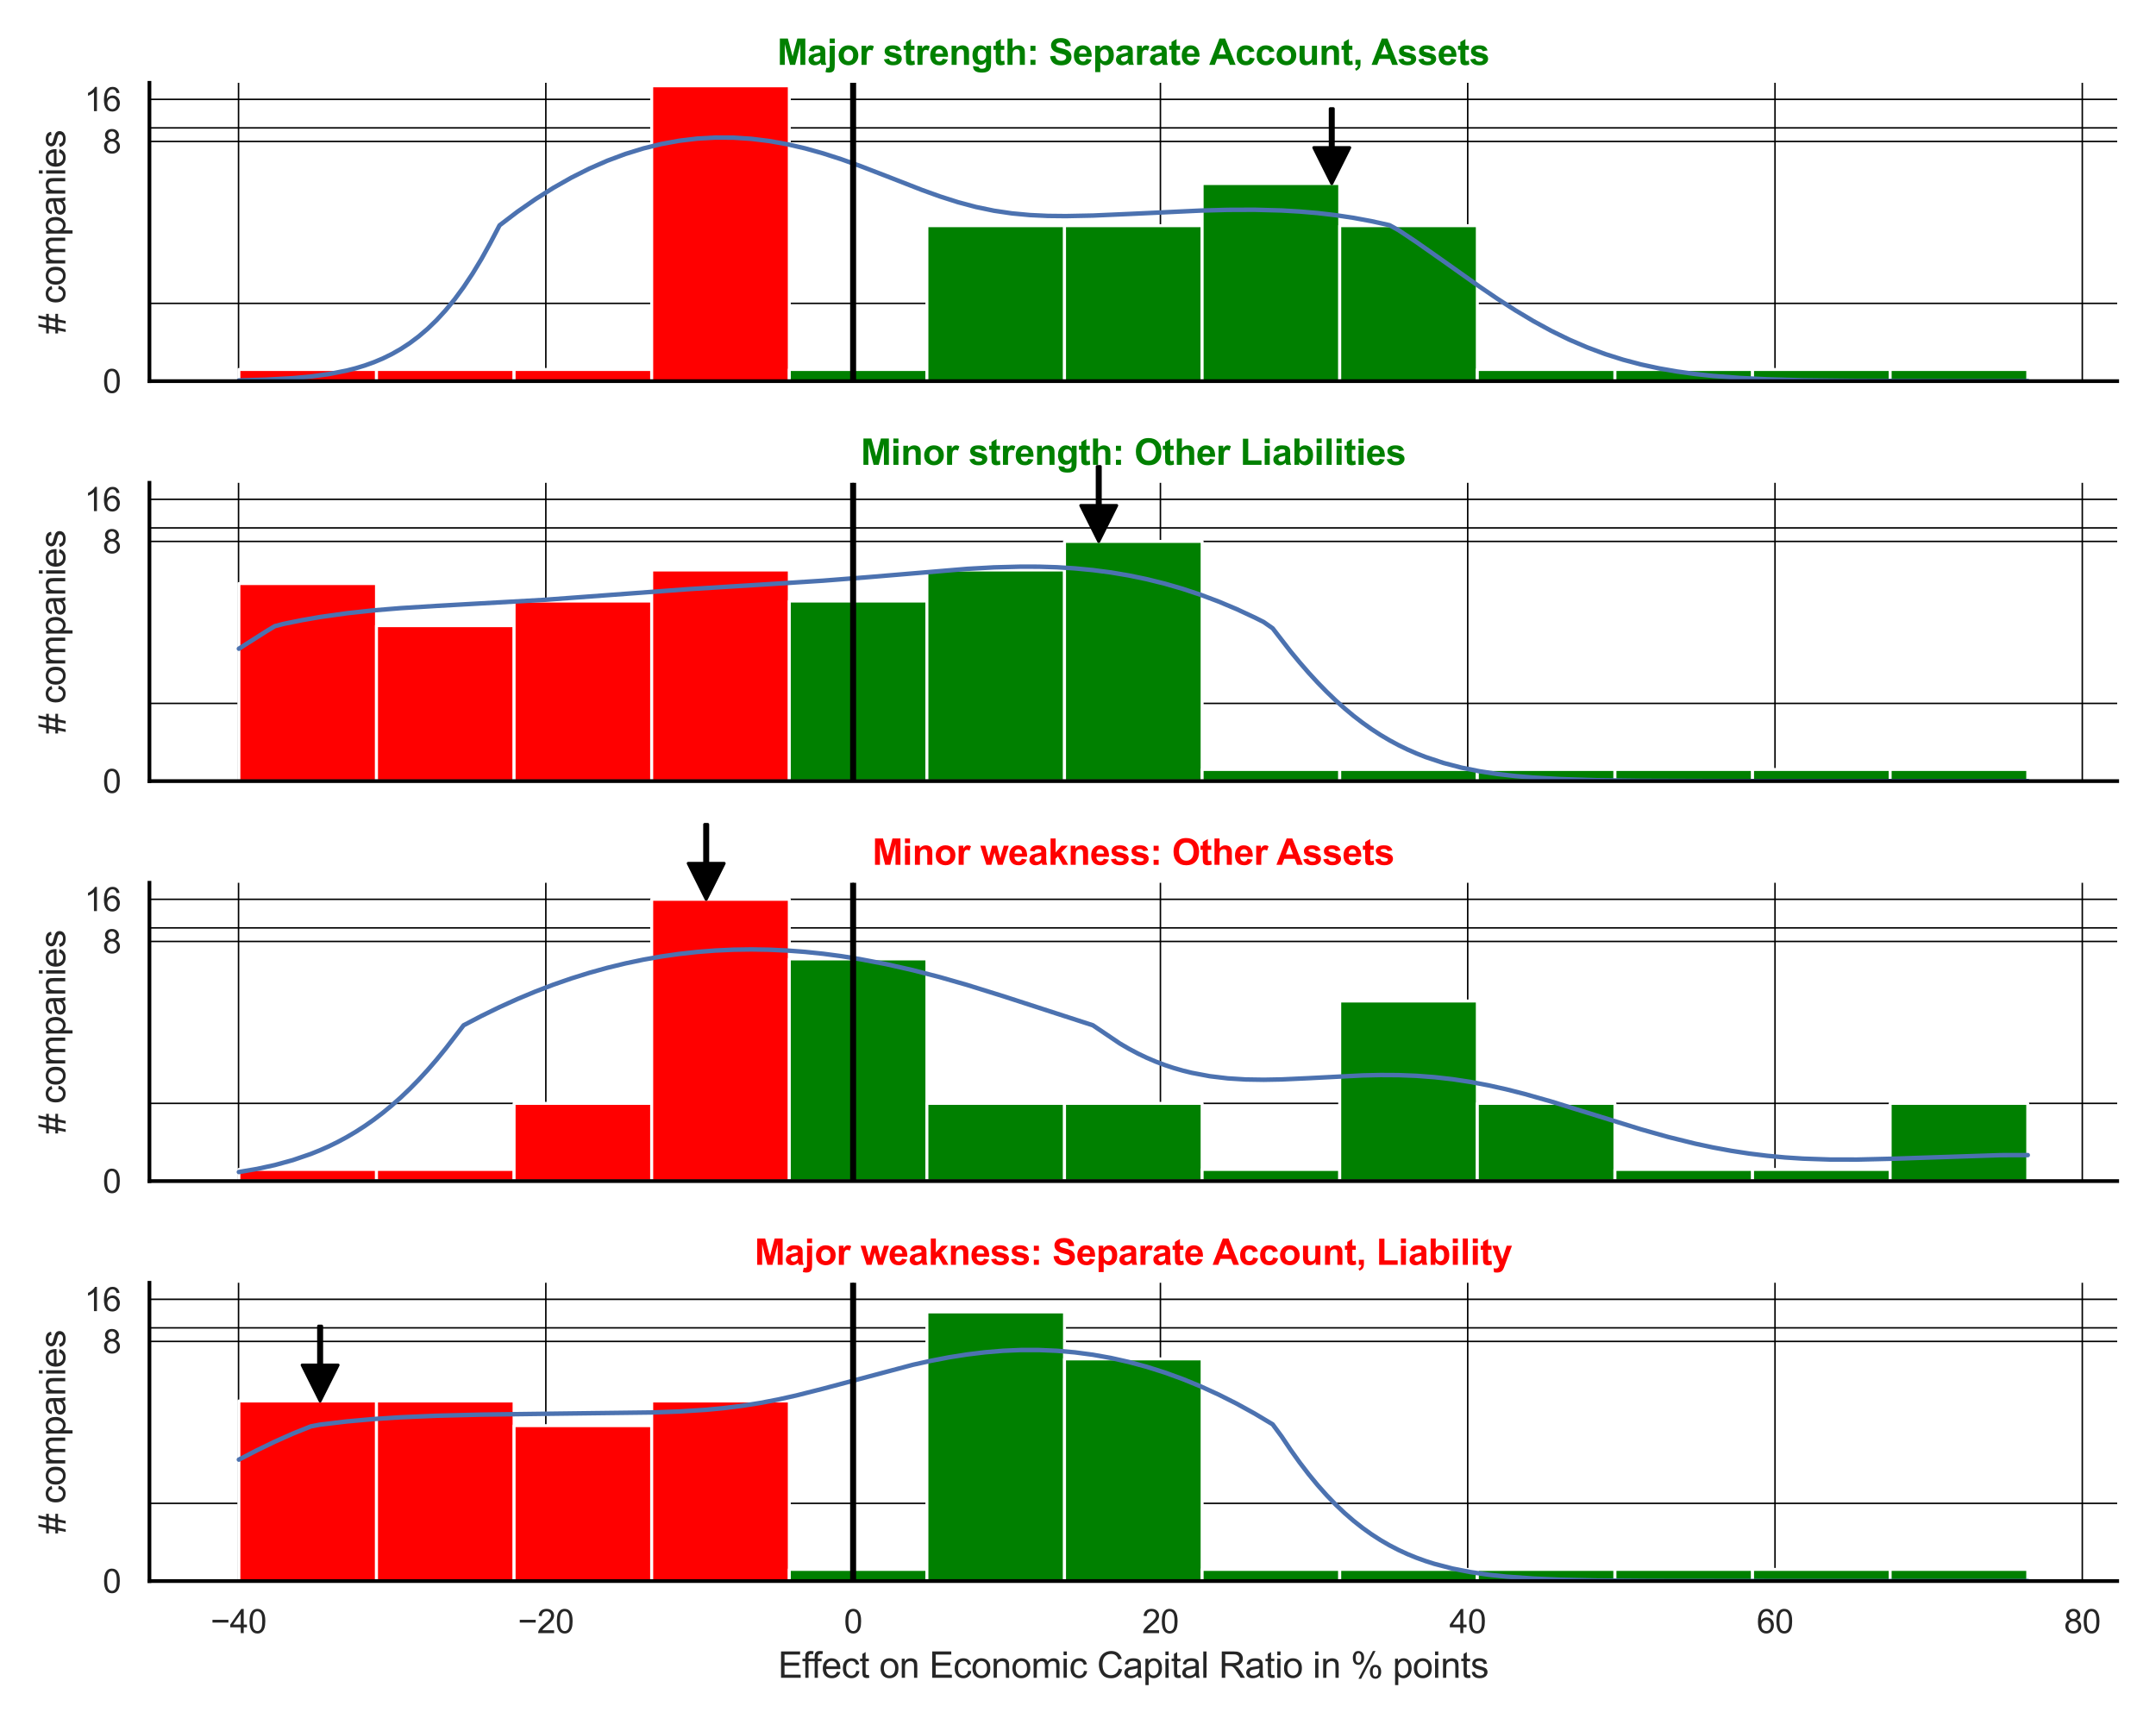 <?xml version="1.0" encoding="utf-8" standalone="no"?>
<!DOCTYPE svg PUBLIC "-//W3C//DTD SVG 1.1//EN"
  "http://www.w3.org/Graphics/SVG/1.1/DTD/svg11.dtd">
<svg xmlns:xlink="http://www.w3.org/1999/xlink" width="720pt" height="576pt" viewBox="0 0 720 576" xmlns="http://www.w3.org/2000/svg" version="1.1">
 <defs>
  <style type="text/css">*{stroke-linejoin: round; stroke-linecap: butt}</style>
 </defs>
 <g id="figure_1">
  <g id="patch_1">
   <path d="M 0 576 
L 720 576 
L 720 0 
L 0 0 
z
" style="fill: #ffffff"/>
  </g>
  <g id="axes_1">
   <g id="patch_2">
    <path d="M 49.905 127.26 
L 707.04 127.26 
L 707.04 27.656 
L 49.905 27.656 
z
" style="fill: #ffffff"/>
   </g>
   <g id="matplotlib.axis_1">
    <g id="xtick_1">
     <g id="line2d_1">
      <path d="M 79.66 127.26 
L 79.66 27.656 
" clip-path="url(#pc046ba5cf0)" style="fill: none; stroke: #000000; stroke-width: 0.5; stroke-linecap: round"/>
     </g>
    </g>
    <g id="xtick_2">
     <g id="line2d_2">
      <path d="M 182.281 127.26 
L 182.281 27.656 
" clip-path="url(#pc046ba5cf0)" style="fill: none; stroke: #000000; stroke-width: 0.5; stroke-linecap: round"/>
     </g>
    </g>
    <g id="xtick_3">
     <g id="line2d_3">
      <path d="M 284.902 127.26 
L 284.902 27.656 
" clip-path="url(#pc046ba5cf0)" style="fill: none; stroke: #000000; stroke-width: 0.5; stroke-linecap: round"/>
     </g>
    </g>
    <g id="xtick_4">
     <g id="line2d_4">
      <path d="M 387.524 127.26 
L 387.524 27.656 
" clip-path="url(#pc046ba5cf0)" style="fill: none; stroke: #000000; stroke-width: 0.5; stroke-linecap: round"/>
     </g>
    </g>
    <g id="xtick_5">
     <g id="line2d_5">
      <path d="M 490.145 127.26 
L 490.145 27.656 
" clip-path="url(#pc046ba5cf0)" style="fill: none; stroke: #000000; stroke-width: 0.5; stroke-linecap: round"/>
     </g>
    </g>
    <g id="xtick_6">
     <g id="line2d_6">
      <path d="M 592.766 127.26 
L 592.766 27.656 
" clip-path="url(#pc046ba5cf0)" style="fill: none; stroke: #000000; stroke-width: 0.5; stroke-linecap: round"/>
     </g>
    </g>
    <g id="xtick_7">
     <g id="line2d_7">
      <path d="M 695.388 127.26 
L 695.388 27.656 
" clip-path="url(#pc046ba5cf0)" style="fill: none; stroke: #000000; stroke-width: 0.5; stroke-linecap: round"/>
     </g>
    </g>
   </g>
   <g id="matplotlib.axis_2">
    <g id="ytick_1">
     <g id="line2d_8">
      <path d="M 49.905 127.26 
L 707.04 127.26 
" clip-path="url(#pc046ba5cf0)" style="fill: none; stroke: #000000; stroke-width: 0.5; stroke-linecap: round"/>
     </g>
     <g id="text_1">
      <!-- 0 -->
      <g style="fill: #262626" transform="translate(34.288 131.197) scale(0.11 -0.11)">
       <defs>
        <path id="ArialMT-30" d="M 266 2259 
Q 266 3072 433 3567 
Q 600 4063 929 4331 
Q 1259 4600 1759 4600 
Q 2128 4600 2406 4451 
Q 2684 4303 2865 4023 
Q 3047 3744 3150 3342 
Q 3253 2941 3253 2259 
Q 3253 1453 3087 958 
Q 2922 463 2592 192 
Q 2263 -78 1759 -78 
Q 1097 -78 719 397 
Q 266 969 266 2259 
z
M 844 2259 
Q 844 1131 1108 757 
Q 1372 384 1759 384 
Q 2147 384 2411 759 
Q 2675 1134 2675 2259 
Q 2675 3391 2411 3762 
Q 2147 4134 1753 4134 
Q 1366 4134 1134 3806 
Q 844 3388 844 2259 
z
" transform="scale(0.016)"/>
       </defs>
       <use xlink:href="#ArialMT-30"/>
      </g>
     </g>
    </g>
    <g id="ytick_2">
     <g id="line2d_9">
      <path d="M 49.905 47.235 
L 707.04 47.235 
" clip-path="url(#pc046ba5cf0)" style="fill: none; stroke: #000000; stroke-width: 0.5; stroke-linecap: round"/>
     </g>
     <g id="text_2">
      <!-- 8 -->
      <g style="fill: #262626" transform="translate(34.288 51.171) scale(0.11 -0.11)">
       <defs>
        <path id="ArialMT-38" d="M 1131 2484 
Q 781 2613 612 2850 
Q 444 3088 444 3419 
Q 444 3919 803 4259 
Q 1163 4600 1759 4600 
Q 2359 4600 2725 4251 
Q 3091 3903 3091 3403 
Q 3091 3084 2923 2848 
Q 2756 2613 2416 2484 
Q 2838 2347 3058 2040 
Q 3278 1734 3278 1309 
Q 3278 722 2862 322 
Q 2447 -78 1769 -78 
Q 1091 -78 675 323 
Q 259 725 259 1325 
Q 259 1772 486 2073 
Q 713 2375 1131 2484 
z
M 1019 3438 
Q 1019 3113 1228 2906 
Q 1438 2700 1772 2700 
Q 2097 2700 2305 2904 
Q 2513 3109 2513 3406 
Q 2513 3716 2298 3927 
Q 2084 4138 1766 4138 
Q 1444 4138 1231 3931 
Q 1019 3725 1019 3438 
z
M 838 1322 
Q 838 1081 952 856 
Q 1066 631 1291 507 
Q 1516 384 1775 384 
Q 2178 384 2440 643 
Q 2703 903 2703 1303 
Q 2703 1709 2433 1975 
Q 2163 2241 1756 2241 
Q 1359 2241 1098 1978 
Q 838 1716 838 1322 
z
" transform="scale(0.016)"/>
       </defs>
       <use xlink:href="#ArialMT-38"/>
      </g>
     </g>
    </g>
    <g id="ytick_3">
     <g id="line2d_10">
      <path d="M 49.905 33.173 
L 707.04 33.173 
" clip-path="url(#pc046ba5cf0)" style="fill: none; stroke: #000000; stroke-width: 0.5; stroke-linecap: round"/>
     </g>
     <g id="text_3">
      <!-- 16 -->
      <g style="fill: #262626" transform="translate(28.171 37.11) scale(0.11 -0.11)">
       <defs>
        <path id="ArialMT-31" d="M 2384 0 
L 1822 0 
L 1822 3584 
Q 1619 3391 1289 3197 
Q 959 3003 697 2906 
L 697 3450 
Q 1169 3672 1522 3987 
Q 1875 4303 2022 4600 
L 2384 4600 
L 2384 0 
z
" transform="scale(0.016)"/>
        <path id="ArialMT-36" d="M 3184 3459 
L 2625 3416 
Q 2550 3747 2413 3897 
Q 2184 4138 1850 4138 
Q 1581 4138 1378 3988 
Q 1113 3794 959 3422 
Q 806 3050 800 2363 
Q 1003 2672 1297 2822 
Q 1591 2972 1913 2972 
Q 2475 2972 2870 2558 
Q 3266 2144 3266 1488 
Q 3266 1056 3080 686 
Q 2894 316 2569 119 
Q 2244 -78 1831 -78 
Q 1128 -78 684 439 
Q 241 956 241 2144 
Q 241 3472 731 4075 
Q 1159 4600 1884 4600 
Q 2425 4600 2770 4297 
Q 3116 3994 3184 3459 
z
M 888 1484 
Q 888 1194 1011 928 
Q 1134 663 1356 523 
Q 1578 384 1822 384 
Q 2178 384 2434 671 
Q 2691 959 2691 1453 
Q 2691 1928 2437 2201 
Q 2184 2475 1800 2475 
Q 1419 2475 1153 2201 
Q 888 1928 888 1484 
z
" transform="scale(0.016)"/>
       </defs>
       <use xlink:href="#ArialMT-31"/>
       <use xlink:href="#ArialMT-36" x="55.615"/>
      </g>
     </g>
    </g>
    <g id="ytick_4">
     <g id="line2d_11">
      <path d="M 49.905 101.309 
L 707.04 101.309 
" clip-path="url(#pc046ba5cf0)" style="fill: none; stroke: #000000; stroke-width: 0.5; stroke-linecap: round"/>
     </g>
    </g>
    <g id="ytick_5">
     <g id="line2d_12">
      <path d="M 49.905 42.708 
L 707.04 42.708 
" clip-path="url(#pc046ba5cf0)" style="fill: none; stroke: #000000; stroke-width: 0.5; stroke-linecap: round"/>
     </g>
    </g>
    <g id="text_4">
     <!-- # companies -->
     <g style="fill: #262626" transform="translate(21.786 111.475) rotate(-90) scale(0.12 -0.12)">
      <defs>
       <path id="ArialMT-23" d="M 322 -78 
L 594 1253 
L 66 1253 
L 66 1719 
L 688 1719 
L 919 2853 
L 66 2853 
L 66 3319 
L 1013 3319 
L 1284 4659 
L 1753 4659 
L 1481 3319 
L 2466 3319 
L 2738 4659 
L 3209 4659 
L 2938 3319 
L 3478 3319 
L 3478 2853 
L 2844 2853 
L 2609 1719 
L 3478 1719 
L 3478 1253 
L 2516 1253 
L 2244 -78 
L 1775 -78 
L 2044 1253 
L 1063 1253 
L 791 -78 
L 322 -78 
z
M 1156 1719 
L 2138 1719 
L 2372 2853 
L 1388 2853 
L 1156 1719 
z
" transform="scale(0.016)"/>
       <path id="ArialMT-20" transform="scale(0.016)"/>
       <path id="ArialMT-63" d="M 2588 1216 
L 3141 1144 
Q 3050 572 2676 248 
Q 2303 -75 1759 -75 
Q 1078 -75 664 370 
Q 250 816 250 1647 
Q 250 2184 428 2587 
Q 606 2991 970 3192 
Q 1334 3394 1763 3394 
Q 2303 3394 2647 3120 
Q 2991 2847 3088 2344 
L 2541 2259 
Q 2463 2594 2264 2762 
Q 2066 2931 1784 2931 
Q 1359 2931 1093 2626 
Q 828 2322 828 1663 
Q 828 994 1084 691 
Q 1341 388 1753 388 
Q 2084 388 2306 591 
Q 2528 794 2588 1216 
z
" transform="scale(0.016)"/>
       <path id="ArialMT-6f" d="M 213 1659 
Q 213 2581 725 3025 
Q 1153 3394 1769 3394 
Q 2453 3394 2887 2945 
Q 3322 2497 3322 1706 
Q 3322 1066 3130 698 
Q 2938 331 2570 128 
Q 2203 -75 1769 -75 
Q 1072 -75 642 372 
Q 213 819 213 1659 
z
M 791 1659 
Q 791 1022 1069 705 
Q 1347 388 1769 388 
Q 2188 388 2466 706 
Q 2744 1025 2744 1678 
Q 2744 2294 2464 2611 
Q 2184 2928 1769 2928 
Q 1347 2928 1069 2612 
Q 791 2297 791 1659 
z
" transform="scale(0.016)"/>
       <path id="ArialMT-6d" d="M 422 0 
L 422 3319 
L 925 3319 
L 925 2853 
Q 1081 3097 1340 3245 
Q 1600 3394 1931 3394 
Q 2300 3394 2536 3241 
Q 2772 3088 2869 2813 
Q 3263 3394 3894 3394 
Q 4388 3394 4653 3120 
Q 4919 2847 4919 2278 
L 4919 0 
L 4359 0 
L 4359 2091 
Q 4359 2428 4304 2576 
Q 4250 2725 4106 2815 
Q 3963 2906 3769 2906 
Q 3419 2906 3187 2673 
Q 2956 2441 2956 1928 
L 2956 0 
L 2394 0 
L 2394 2156 
Q 2394 2531 2256 2718 
Q 2119 2906 1806 2906 
Q 1569 2906 1367 2781 
Q 1166 2656 1075 2415 
Q 984 2175 984 1722 
L 984 0 
L 422 0 
z
" transform="scale(0.016)"/>
       <path id="ArialMT-70" d="M 422 -1272 
L 422 3319 
L 934 3319 
L 934 2888 
Q 1116 3141 1344 3267 
Q 1572 3394 1897 3394 
Q 2322 3394 2647 3175 
Q 2972 2956 3137 2557 
Q 3303 2159 3303 1684 
Q 3303 1175 3120 767 
Q 2938 359 2589 142 
Q 2241 -75 1856 -75 
Q 1575 -75 1351 44 
Q 1128 163 984 344 
L 984 -1272 
L 422 -1272 
z
M 931 1641 
Q 931 1000 1190 694 
Q 1450 388 1819 388 
Q 2194 388 2461 705 
Q 2728 1022 2728 1688 
Q 2728 2322 2467 2637 
Q 2206 2953 1844 2953 
Q 1484 2953 1207 2617 
Q 931 2281 931 1641 
z
" transform="scale(0.016)"/>
       <path id="ArialMT-61" d="M 2588 409 
Q 2275 144 1986 34 
Q 1697 -75 1366 -75 
Q 819 -75 525 192 
Q 231 459 231 875 
Q 231 1119 342 1320 
Q 453 1522 633 1644 
Q 813 1766 1038 1828 
Q 1203 1872 1538 1913 
Q 2219 1994 2541 2106 
Q 2544 2222 2544 2253 
Q 2544 2597 2384 2738 
Q 2169 2928 1744 2928 
Q 1347 2928 1158 2789 
Q 969 2650 878 2297 
L 328 2372 
Q 403 2725 575 2942 
Q 747 3159 1072 3276 
Q 1397 3394 1825 3394 
Q 2250 3394 2515 3294 
Q 2781 3194 2906 3042 
Q 3031 2891 3081 2659 
Q 3109 2516 3109 2141 
L 3109 1391 
Q 3109 606 3145 398 
Q 3181 191 3288 0 
L 2700 0 
Q 2613 175 2588 409 
z
M 2541 1666 
Q 2234 1541 1622 1453 
Q 1275 1403 1131 1340 
Q 988 1278 909 1158 
Q 831 1038 831 891 
Q 831 666 1001 516 
Q 1172 366 1500 366 
Q 1825 366 2078 508 
Q 2331 650 2450 897 
Q 2541 1088 2541 1459 
L 2541 1666 
z
" transform="scale(0.016)"/>
       <path id="ArialMT-6e" d="M 422 0 
L 422 3319 
L 928 3319 
L 928 2847 
Q 1294 3394 1984 3394 
Q 2284 3394 2536 3286 
Q 2788 3178 2913 3003 
Q 3038 2828 3088 2588 
Q 3119 2431 3119 2041 
L 3119 0 
L 2556 0 
L 2556 2019 
Q 2556 2363 2490 2533 
Q 2425 2703 2258 2804 
Q 2091 2906 1866 2906 
Q 1506 2906 1245 2678 
Q 984 2450 984 1813 
L 984 0 
L 422 0 
z
" transform="scale(0.016)"/>
       <path id="ArialMT-69" d="M 425 3934 
L 425 4581 
L 988 4581 
L 988 3934 
L 425 3934 
z
M 425 0 
L 425 3319 
L 988 3319 
L 988 0 
L 425 0 
z
" transform="scale(0.016)"/>
       <path id="ArialMT-65" d="M 2694 1069 
L 3275 997 
Q 3138 488 2766 206 
Q 2394 -75 1816 -75 
Q 1088 -75 661 373 
Q 234 822 234 1631 
Q 234 2469 665 2931 
Q 1097 3394 1784 3394 
Q 2450 3394 2872 2941 
Q 3294 2488 3294 1666 
Q 3294 1616 3291 1516 
L 816 1516 
Q 847 969 1125 678 
Q 1403 388 1819 388 
Q 2128 388 2347 550 
Q 2566 713 2694 1069 
z
M 847 1978 
L 2700 1978 
Q 2663 2397 2488 2606 
Q 2219 2931 1791 2931 
Q 1403 2931 1139 2672 
Q 875 2413 847 1978 
z
" transform="scale(0.016)"/>
       <path id="ArialMT-73" d="M 197 991 
L 753 1078 
Q 800 744 1014 566 
Q 1228 388 1613 388 
Q 2000 388 2187 545 
Q 2375 703 2375 916 
Q 2375 1106 2209 1216 
Q 2094 1291 1634 1406 
Q 1016 1563 777 1677 
Q 538 1791 414 1992 
Q 291 2194 291 2438 
Q 291 2659 392 2848 
Q 494 3038 669 3163 
Q 800 3259 1026 3326 
Q 1253 3394 1513 3394 
Q 1903 3394 2198 3281 
Q 2494 3169 2634 2976 
Q 2775 2784 2828 2463 
L 2278 2388 
Q 2241 2644 2061 2787 
Q 1881 2931 1553 2931 
Q 1166 2931 1000 2803 
Q 834 2675 834 2503 
Q 834 2394 903 2306 
Q 972 2216 1119 2156 
Q 1203 2125 1616 2013 
Q 2213 1853 2448 1751 
Q 2684 1650 2818 1456 
Q 2953 1263 2953 975 
Q 2953 694 2789 445 
Q 2625 197 2315 61 
Q 2006 -75 1616 -75 
Q 969 -75 630 194 
Q 291 463 197 991 
z
" transform="scale(0.016)"/>
      </defs>
      <use xlink:href="#ArialMT-23"/>
      <use xlink:href="#ArialMT-20" x="55.615"/>
      <use xlink:href="#ArialMT-63" x="83.398"/>
      <use xlink:href="#ArialMT-6f" x="133.398"/>
      <use xlink:href="#ArialMT-6d" x="189.014"/>
      <use xlink:href="#ArialMT-70" x="272.314"/>
      <use xlink:href="#ArialMT-61" x="327.93"/>
      <use xlink:href="#ArialMT-6e" x="383.545"/>
      <use xlink:href="#ArialMT-69" x="439.16"/>
      <use xlink:href="#ArialMT-65" x="461.377"/>
      <use xlink:href="#ArialMT-73" x="516.992"/>
     </g>
    </g>
   </g>
   <g id="patch_3">
    <path d="M 79.775 127.26 
L 125.728 127.26 
L 125.728 123.373 
L 79.775 123.373 
z
" clip-path="url(#pc046ba5cf0)" style="fill: #ff0000; stroke: #ffffff; stroke-linejoin: miter"/>
   </g>
   <g id="patch_4">
    <path d="M 125.728 127.26 
L 171.682 127.26 
L 171.682 123.373 
L 125.728 123.373 
z
" clip-path="url(#pc046ba5cf0)" style="fill: #ff0000; stroke: #ffffff; stroke-linejoin: miter"/>
   </g>
   <g id="patch_5">
    <path d="M 171.682 127.26 
L 217.635 127.26 
L 217.635 123.373 
L 171.682 123.373 
z
" clip-path="url(#pc046ba5cf0)" style="fill: #ff0000; stroke: #ffffff; stroke-linejoin: miter"/>
   </g>
   <g id="patch_6">
    <path d="M 217.635 127.26 
L 263.589 127.26 
L 263.589 28.646 
L 217.635 28.646 
z
" clip-path="url(#pc046ba5cf0)" style="fill: #ff0000; stroke: #ffffff; stroke-linejoin: miter"/>
   </g>
   <g id="patch_7">
    <path d="M 263.589 127.26 
L 309.542 127.26 
L 309.542 123.373 
L 263.589 123.373 
z
" clip-path="url(#pc046ba5cf0)" style="fill: #008000; stroke: #ffffff; stroke-linejoin: miter"/>
   </g>
   <g id="patch_8">
    <path d="M 309.542 127.26 
L 355.496 127.26 
L 355.496 75.358 
L 309.542 75.358 
z
" clip-path="url(#pc046ba5cf0)" style="fill: #008000; stroke: #ffffff; stroke-linejoin: miter"/>
   </g>
   <g id="patch_9">
    <path d="M 355.496 127.26 
L 401.449 127.26 
L 401.449 75.358 
L 355.496 75.358 
z
" clip-path="url(#pc046ba5cf0)" style="fill: #008000; stroke: #ffffff; stroke-linejoin: miter"/>
   </g>
   <g id="patch_10">
    <path d="M 401.449 127.26 
L 447.403 127.26 
L 447.403 61.296 
L 401.449 61.296 
z
" clip-path="url(#pc046ba5cf0)" style="fill: #008000; stroke: #ffffff; stroke-linejoin: miter"/>
   </g>
   <g id="patch_11">
    <path d="M 447.403 127.26 
L 493.356 127.26 
L 493.356 75.358 
L 447.403 75.358 
z
" clip-path="url(#pc046ba5cf0)" style="fill: #008000; stroke: #ffffff; stroke-linejoin: miter"/>
   </g>
   <g id="patch_12">
    <path d="M 493.356 127.26 
L 539.31 127.26 
L 539.31 123.373 
L 493.356 123.373 
z
" clip-path="url(#pc046ba5cf0)" style="fill: #008000; stroke: #ffffff; stroke-linejoin: miter"/>
   </g>
   <g id="patch_13">
    <path d="M 539.31 127.26 
L 585.263 127.26 
L 585.263 123.373 
L 539.31 123.373 
z
" clip-path="url(#pc046ba5cf0)" style="fill: #008000; stroke: #ffffff; stroke-linejoin: miter"/>
   </g>
   <g id="patch_14">
    <path d="M 585.263 127.26 
L 631.217 127.26 
L 631.217 123.373 
L 585.263 123.373 
z
" clip-path="url(#pc046ba5cf0)" style="fill: #008000; stroke: #ffffff; stroke-linejoin: miter"/>
   </g>
   <g id="patch_15">
    <path d="M 631.217 127.26 
L 677.17 127.26 
L 677.17 123.373 
L 631.217 123.373 
z
" clip-path="url(#pc046ba5cf0)" style="fill: #008000; stroke: #ffffff; stroke-linejoin: miter"/>
   </g>
   <g id="line2d_13">
    <path d="M 79.775 127.032 
L 88.781 126.778 
L 97.787 126.282 
L 103.791 125.73 
L 109.795 124.913 
L 115.799 123.729 
L 118.801 122.96 
L 121.803 122.048 
L 124.805 120.974 
L 127.807 119.716 
L 130.809 118.248 
L 133.811 116.548 
L 136.813 114.587 
L 139.815 112.34 
L 142.817 109.779 
L 145.818 106.876 
L 148.82 103.606 
L 151.822 99.944 
L 154.824 95.866 
L 157.826 91.353 
L 160.828 86.387 
L 163.83 80.959 
L 166.832 75.243 
L 172.836 70.671 
L 178.84 66.489 
L 184.844 62.697 
L 190.848 59.294 
L 196.852 56.279 
L 202.856 53.651 
L 208.86 51.41 
L 214.864 49.554 
L 220.868 48.081 
L 226.872 46.99 
L 232.876 46.276 
L 238.88 45.935 
L 244.884 45.963 
L 250.888 46.351 
L 256.892 47.088 
L 262.896 48.16 
L 268.9 49.548 
L 274.904 51.225 
L 280.908 53.156 
L 286.912 55.295 
L 295.918 58.76 
L 307.926 63.441 
L 313.93 65.6 
L 319.934 67.515 
L 325.938 69.116 
L 331.942 70.363 
L 337.946 71.252 
L 343.95 71.813 
L 349.954 72.095 
L 355.958 72.159 
L 364.964 71.975 
L 376.972 71.449 
L 400.987 70.314 
L 409.993 70.074 
L 418.999 70.039 
L 428.005 70.28 
L 434.009 70.627 
L 440.013 71.143 
L 446.017 71.845 
L 452.021 72.746 
L 458.025 73.859 
L 464.029 75.192 
L 467.031 76.836 
L 473.035 80.845 
L 482.041 87.171 
L 494.049 95.676 
L 500.053 99.755 
L 506.057 103.618 
L 512.061 107.207 
L 518.065 110.482 
L 524.069 113.415 
L 530.073 115.997 
L 536.077 118.23 
L 542.081 120.126 
L 548.085 121.71 
L 554.089 123.008 
L 560.093 124.054 
L 566.097 124.881 
L 572.101 125.524 
L 581.107 126.211 
L 590.113 126.65 
L 602.121 126.982 
L 620.132 127.185 
L 653.154 127.256 
L 677.17 127.26 
L 677.17 127.26 
" clip-path="url(#pc046ba5cf0)" style="fill: none; stroke: #4c72b0; stroke-width: 1.5; stroke-linecap: round"/>
   </g>
   <g id="line2d_14">
    <path d="M 284.902 127.26 
L 284.902 27.656 
" clip-path="url(#pc046ba5cf0)" style="fill: none; stroke: #000000; stroke-width: 2; stroke-linecap: round"/>
   </g>
   <g id="patch_16">
    <path d="M 49.905 127.26 
L 49.905 27.656 
" style="fill: none; stroke: #000000; stroke-width: 1.25; stroke-linejoin: miter; stroke-linecap: square"/>
   </g>
   <g id="patch_17">
    <path d="M 49.905 127.26 
L 707.04 127.26 
" style="fill: none; stroke: #000000; stroke-width: 1.25; stroke-linejoin: miter; stroke-linecap: square"/>
   </g>
   <g id="patch_18">
    <path d="M 445.245 36.296 
Q 445.245 42.795 445.245 49.294 
L 450.745 49.294 
Q 447.745 55.295 444.745 61.296 
Q 441.745 55.295 438.745 49.294 
L 444.245 49.294 
Q 444.245 42.795 444.245 36.296 
L 445.245 36.296 
z
" style="stroke: #000000; stroke-linecap: round"/>
   </g>
   <g id="text_5">
    <!-- Major strength: Separate Account, Assets -->
    <g style="fill: #008000" transform="translate(259.569 21.656) scale(0.12 -0.12)">
     <defs>
      <path id="Arial-BoldMT-4d" d="M 453 0 
L 453 4581 
L 1838 4581 
L 2669 1456 
L 3491 4581 
L 4878 4581 
L 4878 0 
L 4019 0 
L 4019 3606 
L 3109 0 
L 2219 0 
L 1313 3606 
L 1313 0 
L 453 0 
z
" transform="scale(0.016)"/>
      <path id="Arial-BoldMT-61" d="M 1116 2306 
L 319 2450 
Q 453 2931 781 3162 
Q 1109 3394 1756 3394 
Q 2344 3394 2631 3255 
Q 2919 3116 3036 2902 
Q 3153 2688 3153 2116 
L 3144 1091 
Q 3144 653 3186 445 
Q 3228 238 3344 0 
L 2475 0 
Q 2441 88 2391 259 
Q 2369 338 2359 363 
Q 2134 144 1878 34 
Q 1622 -75 1331 -75 
Q 819 -75 523 203 
Q 228 481 228 906 
Q 228 1188 362 1408 
Q 497 1628 739 1745 
Q 981 1863 1438 1950 
Q 2053 2066 2291 2166 
L 2291 2253 
Q 2291 2506 2166 2614 
Q 2041 2722 1694 2722 
Q 1459 2722 1328 2630 
Q 1197 2538 1116 2306 
z
M 2291 1594 
Q 2122 1538 1756 1459 
Q 1391 1381 1278 1306 
Q 1106 1184 1106 997 
Q 1106 813 1243 678 
Q 1381 544 1594 544 
Q 1831 544 2047 700 
Q 2206 819 2256 991 
Q 2291 1103 2291 1419 
L 2291 1594 
z
" transform="scale(0.016)"/>
      <path id="Arial-BoldMT-6a" d="M 441 3769 
L 441 4581 
L 1319 4581 
L 1319 3769 
L 441 3769 
z
M 1319 3319 
L 1319 103 
Q 1319 -531 1236 -792 
Q 1153 -1053 917 -1200 
Q 681 -1347 316 -1347 
Q 184 -1347 32 -1323 
Q -119 -1300 -294 -1253 
L -141 -503 
Q -78 -516 -23 -523 
Q 31 -531 78 -531 
Q 213 -531 298 -473 
Q 384 -416 412 -334 
Q 441 -253 441 153 
L 441 3319 
L 1319 3319 
z
" transform="scale(0.016)"/>
      <path id="Arial-BoldMT-6f" d="M 256 1706 
Q 256 2144 472 2553 
Q 688 2963 1083 3178 
Q 1478 3394 1966 3394 
Q 2719 3394 3200 2905 
Q 3681 2416 3681 1669 
Q 3681 916 3195 420 
Q 2709 -75 1972 -75 
Q 1516 -75 1102 131 
Q 688 338 472 736 
Q 256 1134 256 1706 
z
M 1156 1659 
Q 1156 1166 1390 903 
Q 1625 641 1969 641 
Q 2313 641 2545 903 
Q 2778 1166 2778 1666 
Q 2778 2153 2545 2415 
Q 2313 2678 1969 2678 
Q 1625 2678 1390 2415 
Q 1156 2153 1156 1659 
z
" transform="scale(0.016)"/>
      <path id="Arial-BoldMT-72" d="M 1300 0 
L 422 0 
L 422 3319 
L 1238 3319 
L 1238 2847 
Q 1447 3181 1614 3287 
Q 1781 3394 1994 3394 
Q 2294 3394 2572 3228 
L 2300 2463 
Q 2078 2606 1888 2606 
Q 1703 2606 1575 2504 
Q 1447 2403 1373 2137 
Q 1300 1872 1300 1025 
L 1300 0 
z
" transform="scale(0.016)"/>
      <path id="Arial-BoldMT-20" transform="scale(0.016)"/>
      <path id="Arial-BoldMT-73" d="M 150 947 
L 1031 1081 
Q 1088 825 1259 692 
Q 1431 559 1741 559 
Q 2081 559 2253 684 
Q 2369 772 2369 919 
Q 2369 1019 2306 1084 
Q 2241 1147 2013 1200 
Q 950 1434 666 1628 
Q 272 1897 272 2375 
Q 272 2806 612 3100 
Q 953 3394 1669 3394 
Q 2350 3394 2681 3172 
Q 3013 2950 3138 2516 
L 2309 2363 
Q 2256 2556 2107 2659 
Q 1959 2763 1684 2763 
Q 1338 2763 1188 2666 
Q 1088 2597 1088 2488 
Q 1088 2394 1175 2328 
Q 1294 2241 1995 2081 
Q 2697 1922 2975 1691 
Q 3250 1456 3250 1038 
Q 3250 581 2869 253 
Q 2488 -75 1741 -75 
Q 1063 -75 667 200 
Q 272 475 150 947 
z
" transform="scale(0.016)"/>
      <path id="Arial-BoldMT-74" d="M 1981 3319 
L 1981 2619 
L 1381 2619 
L 1381 1281 
Q 1381 875 1398 808 
Q 1416 741 1477 697 
Q 1538 653 1625 653 
Q 1747 653 1978 738 
L 2053 56 
Q 1747 -75 1359 -75 
Q 1122 -75 931 4 
Q 741 84 652 211 
Q 563 338 528 553 
Q 500 706 500 1172 
L 500 2619 
L 97 2619 
L 97 3319 
L 500 3319 
L 500 3978 
L 1381 4491 
L 1381 3319 
L 1981 3319 
z
" transform="scale(0.016)"/>
      <path id="Arial-BoldMT-65" d="M 2381 1056 
L 3256 909 
Q 3088 428 2723 176 
Q 2359 -75 1813 -75 
Q 947 -75 531 491 
Q 203 944 203 1634 
Q 203 2459 634 2926 
Q 1066 3394 1725 3394 
Q 2466 3394 2894 2905 
Q 3322 2416 3303 1406 
L 1103 1406 
Q 1113 1016 1316 798 
Q 1519 581 1822 581 
Q 2028 581 2168 693 
Q 2309 806 2381 1056 
z
M 2431 1944 
Q 2422 2325 2234 2523 
Q 2047 2722 1778 2722 
Q 1491 2722 1303 2513 
Q 1116 2303 1119 1944 
L 2431 1944 
z
" transform="scale(0.016)"/>
      <path id="Arial-BoldMT-6e" d="M 3478 0 
L 2600 0 
L 2600 1694 
Q 2600 2231 2544 2389 
Q 2488 2547 2361 2634 
Q 2234 2722 2056 2722 
Q 1828 2722 1647 2597 
Q 1466 2472 1398 2265 
Q 1331 2059 1331 1503 
L 1331 0 
L 453 0 
L 453 3319 
L 1269 3319 
L 1269 2831 
Q 1703 3394 2363 3394 
Q 2653 3394 2893 3289 
Q 3134 3184 3257 3021 
Q 3381 2859 3429 2653 
Q 3478 2447 3478 2063 
L 3478 0 
z
" transform="scale(0.016)"/>
      <path id="Arial-BoldMT-67" d="M 378 -219 
L 1381 -341 
Q 1406 -516 1497 -581 
Q 1622 -675 1891 -675 
Q 2234 -675 2406 -572 
Q 2522 -503 2581 -350 
Q 2622 -241 2622 53 
L 2622 538 
Q 2228 0 1628 0 
Q 959 0 569 566 
Q 263 1013 263 1678 
Q 263 2513 664 2953 
Q 1066 3394 1663 3394 
Q 2278 3394 2678 2853 
L 2678 3319 
L 3500 3319 
L 3500 341 
Q 3500 -247 3403 -537 
Q 3306 -828 3131 -993 
Q 2956 -1159 2664 -1253 
Q 2372 -1347 1925 -1347 
Q 1081 -1347 728 -1058 
Q 375 -769 375 -325 
Q 375 -281 378 -219 
z
M 1163 1728 
Q 1163 1200 1367 954 
Q 1572 709 1872 709 
Q 2194 709 2416 961 
Q 2638 1213 2638 1706 
Q 2638 2222 2425 2472 
Q 2213 2722 1888 2722 
Q 1572 2722 1367 2476 
Q 1163 2231 1163 1728 
z
" transform="scale(0.016)"/>
      <path id="Arial-BoldMT-68" d="M 1334 4581 
L 1334 2897 
Q 1759 3394 2350 3394 
Q 2653 3394 2897 3281 
Q 3141 3169 3264 2994 
Q 3388 2819 3433 2606 
Q 3478 2394 3478 1947 
L 3478 0 
L 2600 0 
L 2600 1753 
Q 2600 2275 2550 2415 
Q 2500 2556 2373 2639 
Q 2247 2722 2056 2722 
Q 1838 2722 1666 2615 
Q 1494 2509 1414 2295 
Q 1334 2081 1334 1663 
L 1334 0 
L 456 0 
L 456 4581 
L 1334 4581 
z
" transform="scale(0.016)"/>
      <path id="Arial-BoldMT-3a" d="M 628 2441 
L 628 3319 
L 1506 3319 
L 1506 2441 
L 628 2441 
z
M 628 0 
L 628 878 
L 1506 878 
L 1506 0 
L 628 0 
z
" transform="scale(0.016)"/>
      <path id="Arial-BoldMT-53" d="M 231 1491 
L 1131 1578 
Q 1213 1125 1461 912 
Q 1709 700 2131 700 
Q 2578 700 2804 889 
Q 3031 1078 3031 1331 
Q 3031 1494 2936 1608 
Q 2841 1722 2603 1806 
Q 2441 1863 1863 2006 
Q 1119 2191 819 2459 
Q 397 2838 397 3381 
Q 397 3731 595 4036 
Q 794 4341 1167 4500 
Q 1541 4659 2069 4659 
Q 2931 4659 3367 4281 
Q 3803 3903 3825 3272 
L 2900 3231 
Q 2841 3584 2645 3739 
Q 2450 3894 2059 3894 
Q 1656 3894 1428 3728 
Q 1281 3622 1281 3444 
Q 1281 3281 1419 3166 
Q 1594 3019 2269 2859 
Q 2944 2700 3267 2529 
Q 3591 2359 3773 2064 
Q 3956 1769 3956 1334 
Q 3956 941 3737 597 
Q 3519 253 3119 86 
Q 2719 -81 2122 -81 
Q 1253 -81 787 320 
Q 322 722 231 1491 
z
" transform="scale(0.016)"/>
      <path id="Arial-BoldMT-70" d="M 434 3319 
L 1253 3319 
L 1253 2831 
Q 1413 3081 1684 3237 
Q 1956 3394 2288 3394 
Q 2866 3394 3269 2941 
Q 3672 2488 3672 1678 
Q 3672 847 3265 386 
Q 2859 -75 2281 -75 
Q 2006 -75 1782 34 
Q 1559 144 1313 409 
L 1313 -1263 
L 434 -1263 
L 434 3319 
z
M 1303 1716 
Q 1303 1156 1525 889 
Q 1747 622 2066 622 
Q 2372 622 2575 867 
Q 2778 1113 2778 1672 
Q 2778 2194 2568 2447 
Q 2359 2700 2050 2700 
Q 1728 2700 1515 2451 
Q 1303 2203 1303 1716 
z
" transform="scale(0.016)"/>
      <path id="Arial-BoldMT-41" d="M 4597 0 
L 3591 0 
L 3191 1041 
L 1359 1041 
L 981 0 
L 0 0 
L 1784 4581 
L 2763 4581 
L 4597 0 
z
M 2894 1813 
L 2263 3513 
L 1644 1813 
L 2894 1813 
z
" transform="scale(0.016)"/>
      <path id="Arial-BoldMT-63" d="M 3353 2338 
L 2488 2181 
Q 2444 2441 2289 2572 
Q 2134 2703 1888 2703 
Q 1559 2703 1364 2476 
Q 1169 2250 1169 1719 
Q 1169 1128 1367 884 
Q 1566 641 1900 641 
Q 2150 641 2309 783 
Q 2469 925 2534 1272 
L 3397 1125 
Q 3263 531 2881 228 
Q 2500 -75 1859 -75 
Q 1131 -75 698 384 
Q 266 844 266 1656 
Q 266 2478 700 2936 
Q 1134 3394 1875 3394 
Q 2481 3394 2839 3133 
Q 3197 2872 3353 2338 
z
" transform="scale(0.016)"/>
      <path id="Arial-BoldMT-75" d="M 2644 0 
L 2644 497 
Q 2463 231 2167 78 
Q 1872 -75 1544 -75 
Q 1209 -75 943 72 
Q 678 219 559 484 
Q 441 750 441 1219 
L 441 3319 
L 1319 3319 
L 1319 1794 
Q 1319 1094 1367 936 
Q 1416 778 1544 686 
Q 1672 594 1869 594 
Q 2094 594 2272 717 
Q 2450 841 2515 1023 
Q 2581 1206 2581 1919 
L 2581 3319 
L 3459 3319 
L 3459 0 
L 2644 0 
z
" transform="scale(0.016)"/>
      <path id="Arial-BoldMT-2c" d="M 438 878 
L 1316 878 
L 1316 250 
Q 1316 -131 1250 -351 
Q 1184 -572 1001 -747 
Q 819 -922 538 -1022 
L 366 -659 
Q 631 -572 743 -419 
Q 856 -266 863 0 
L 438 0 
L 438 878 
z
" transform="scale(0.016)"/>
     </defs>
     <use xlink:href="#Arial-BoldMT-4d"/>
     <use xlink:href="#Arial-BoldMT-61" x="83.301"/>
     <use xlink:href="#Arial-BoldMT-6a" x="138.916"/>
     <use xlink:href="#Arial-BoldMT-6f" x="166.699"/>
     <use xlink:href="#Arial-BoldMT-72" x="227.783"/>
     <use xlink:href="#Arial-BoldMT-20" x="266.699"/>
     <use xlink:href="#Arial-BoldMT-73" x="294.482"/>
     <use xlink:href="#Arial-BoldMT-74" x="350.098"/>
     <use xlink:href="#Arial-BoldMT-72" x="383.398"/>
     <use xlink:href="#Arial-BoldMT-65" x="422.314"/>
     <use xlink:href="#Arial-BoldMT-6e" x="477.93"/>
     <use xlink:href="#Arial-BoldMT-67" x="539.014"/>
     <use xlink:href="#Arial-BoldMT-74" x="600.098"/>
     <use xlink:href="#Arial-BoldMT-68" x="633.398"/>
     <use xlink:href="#Arial-BoldMT-3a" x="694.482"/>
     <use xlink:href="#Arial-BoldMT-20" x="727.783"/>
     <use xlink:href="#Arial-BoldMT-53" x="755.566"/>
     <use xlink:href="#Arial-BoldMT-65" x="822.266"/>
     <use xlink:href="#Arial-BoldMT-70" x="877.881"/>
     <use xlink:href="#Arial-BoldMT-61" x="938.965"/>
     <use xlink:href="#Arial-BoldMT-72" x="994.58"/>
     <use xlink:href="#Arial-BoldMT-61" x="1033.496"/>
     <use xlink:href="#Arial-BoldMT-74" x="1089.111"/>
     <use xlink:href="#Arial-BoldMT-65" x="1122.412"/>
     <use xlink:href="#Arial-BoldMT-20" x="1178.027"/>
     <use xlink:href="#Arial-BoldMT-41" x="1202.061"/>
     <use xlink:href="#Arial-BoldMT-63" x="1274.277"/>
     <use xlink:href="#Arial-BoldMT-63" x="1329.893"/>
     <use xlink:href="#Arial-BoldMT-6f" x="1385.508"/>
     <use xlink:href="#Arial-BoldMT-75" x="1446.592"/>
     <use xlink:href="#Arial-BoldMT-6e" x="1507.676"/>
     <use xlink:href="#Arial-BoldMT-74" x="1568.76"/>
     <use xlink:href="#Arial-BoldMT-2c" x="1602.061"/>
     <use xlink:href="#Arial-BoldMT-20" x="1629.844"/>
     <use xlink:href="#Arial-BoldMT-41" x="1653.877"/>
     <use xlink:href="#Arial-BoldMT-73" x="1726.094"/>
     <use xlink:href="#Arial-BoldMT-73" x="1781.709"/>
     <use xlink:href="#Arial-BoldMT-65" x="1837.324"/>
     <use xlink:href="#Arial-BoldMT-74" x="1892.939"/>
     <use xlink:href="#Arial-BoldMT-73" x="1926.24"/>
    </g>
   </g>
  </g>
  <g id="axes_2">
   <g id="patch_19">
    <path d="M 49.905 260.82 
L 707.04 260.82 
L 707.04 161.216 
L 49.905 161.216 
z
" style="fill: #ffffff"/>
   </g>
   <g id="matplotlib.axis_3">
    <g id="xtick_8">
     <g id="line2d_15">
      <path d="M 79.66 260.82 
L 79.66 161.216 
" clip-path="url(#p579ae1771e)" style="fill: none; stroke: #000000; stroke-width: 0.5; stroke-linecap: round"/>
     </g>
    </g>
    <g id="xtick_9">
     <g id="line2d_16">
      <path d="M 182.281 260.82 
L 182.281 161.216 
" clip-path="url(#p579ae1771e)" style="fill: none; stroke: #000000; stroke-width: 0.5; stroke-linecap: round"/>
     </g>
    </g>
    <g id="xtick_10">
     <g id="line2d_17">
      <path d="M 284.902 260.82 
L 284.902 161.216 
" clip-path="url(#p579ae1771e)" style="fill: none; stroke: #000000; stroke-width: 0.5; stroke-linecap: round"/>
     </g>
    </g>
    <g id="xtick_11">
     <g id="line2d_18">
      <path d="M 387.524 260.82 
L 387.524 161.216 
" clip-path="url(#p579ae1771e)" style="fill: none; stroke: #000000; stroke-width: 0.5; stroke-linecap: round"/>
     </g>
    </g>
    <g id="xtick_12">
     <g id="line2d_19">
      <path d="M 490.145 260.82 
L 490.145 161.216 
" clip-path="url(#p579ae1771e)" style="fill: none; stroke: #000000; stroke-width: 0.5; stroke-linecap: round"/>
     </g>
    </g>
    <g id="xtick_13">
     <g id="line2d_20">
      <path d="M 592.766 260.82 
L 592.766 161.216 
" clip-path="url(#p579ae1771e)" style="fill: none; stroke: #000000; stroke-width: 0.5; stroke-linecap: round"/>
     </g>
    </g>
    <g id="xtick_14">
     <g id="line2d_21">
      <path d="M 695.388 260.82 
L 695.388 161.216 
" clip-path="url(#p579ae1771e)" style="fill: none; stroke: #000000; stroke-width: 0.5; stroke-linecap: round"/>
     </g>
    </g>
   </g>
   <g id="matplotlib.axis_4">
    <g id="ytick_6">
     <g id="line2d_22">
      <path d="M 49.905 260.82 
L 707.04 260.82 
" clip-path="url(#p579ae1771e)" style="fill: none; stroke: #000000; stroke-width: 0.5; stroke-linecap: round"/>
     </g>
     <g id="text_6">
      <!-- 0 -->
      <g style="fill: #262626" transform="translate(34.288 264.757) scale(0.11 -0.11)">
       <use xlink:href="#ArialMT-30"/>
      </g>
     </g>
    </g>
    <g id="ytick_7">
     <g id="line2d_23">
      <path d="M 49.905 180.795 
L 707.04 180.795 
" clip-path="url(#p579ae1771e)" style="fill: none; stroke: #000000; stroke-width: 0.5; stroke-linecap: round"/>
     </g>
     <g id="text_7">
      <!-- 8 -->
      <g style="fill: #262626" transform="translate(34.288 184.731) scale(0.11 -0.11)">
       <use xlink:href="#ArialMT-38"/>
      </g>
     </g>
    </g>
    <g id="ytick_8">
     <g id="line2d_24">
      <path d="M 49.905 166.733 
L 707.04 166.733 
" clip-path="url(#p579ae1771e)" style="fill: none; stroke: #000000; stroke-width: 0.5; stroke-linecap: round"/>
     </g>
     <g id="text_8">
      <!-- 16 -->
      <g style="fill: #262626" transform="translate(28.171 170.67) scale(0.11 -0.11)">
       <use xlink:href="#ArialMT-31"/>
       <use xlink:href="#ArialMT-36" x="55.615"/>
      </g>
     </g>
    </g>
    <g id="ytick_9">
     <g id="line2d_25">
      <path d="M 49.905 234.869 
L 707.04 234.869 
" clip-path="url(#p579ae1771e)" style="fill: none; stroke: #000000; stroke-width: 0.5; stroke-linecap: round"/>
     </g>
    </g>
    <g id="ytick_10">
     <g id="line2d_26">
      <path d="M 49.905 176.268 
L 707.04 176.268 
" clip-path="url(#p579ae1771e)" style="fill: none; stroke: #000000; stroke-width: 0.5; stroke-linecap: round"/>
     </g>
    </g>
    <g id="text_9">
     <!-- # companies -->
     <g style="fill: #262626" transform="translate(21.786 245.035) rotate(-90) scale(0.12 -0.12)">
      <use xlink:href="#ArialMT-23"/>
      <use xlink:href="#ArialMT-20" x="55.615"/>
      <use xlink:href="#ArialMT-63" x="83.398"/>
      <use xlink:href="#ArialMT-6f" x="133.398"/>
      <use xlink:href="#ArialMT-6d" x="189.014"/>
      <use xlink:href="#ArialMT-70" x="272.314"/>
      <use xlink:href="#ArialMT-61" x="327.93"/>
      <use xlink:href="#ArialMT-6e" x="383.545"/>
      <use xlink:href="#ArialMT-69" x="439.16"/>
      <use xlink:href="#ArialMT-65" x="461.377"/>
      <use xlink:href="#ArialMT-73" x="516.992"/>
     </g>
    </g>
   </g>
   <g id="patch_20">
    <path d="M 79.775 260.82 
L 125.728 260.82 
L 125.728 194.856 
L 79.775 194.856 
z
" clip-path="url(#p579ae1771e)" style="fill: #ff0000; stroke: #ffffff; stroke-linejoin: miter"/>
   </g>
   <g id="patch_21">
    <path d="M 125.728 260.82 
L 171.682 260.82 
L 171.682 208.918 
L 125.728 208.918 
z
" clip-path="url(#p579ae1771e)" style="fill: #ff0000; stroke: #ffffff; stroke-linejoin: miter"/>
   </g>
   <g id="patch_22">
    <path d="M 171.682 260.82 
L 217.635 260.82 
L 217.635 200.692 
L 171.682 200.692 
z
" clip-path="url(#p579ae1771e)" style="fill: #ff0000; stroke: #ffffff; stroke-linejoin: miter"/>
   </g>
   <g id="patch_23">
    <path d="M 217.635 260.82 
L 263.589 260.82 
L 263.589 190.329 
L 217.635 190.329 
z
" clip-path="url(#p579ae1771e)" style="fill: #ff0000; stroke: #ffffff; stroke-linejoin: miter"/>
   </g>
   <g id="patch_24">
    <path d="M 263.589 260.82 
L 309.542 260.82 
L 309.542 200.692 
L 263.589 200.692 
z
" clip-path="url(#p579ae1771e)" style="fill: #008000; stroke: #ffffff; stroke-linejoin: miter"/>
   </g>
   <g id="patch_25">
    <path d="M 309.542 260.82 
L 355.496 260.82 
L 355.496 190.329 
L 309.542 190.329 
z
" clip-path="url(#p579ae1771e)" style="fill: #008000; stroke: #ffffff; stroke-linejoin: miter"/>
   </g>
   <g id="patch_26">
    <path d="M 355.496 260.82 
L 401.449 260.82 
L 401.449 180.795 
L 355.496 180.795 
z
" clip-path="url(#p579ae1771e)" style="fill: #008000; stroke: #ffffff; stroke-linejoin: miter"/>
   </g>
   <g id="patch_27">
    <path d="M 401.449 260.82 
L 447.403 260.82 
L 447.403 256.933 
L 401.449 256.933 
z
" clip-path="url(#p579ae1771e)" style="fill: #008000; stroke: #ffffff; stroke-linejoin: miter"/>
   </g>
   <g id="patch_28">
    <path d="M 447.403 260.82 
L 493.356 260.82 
L 493.356 256.933 
L 447.403 256.933 
z
" clip-path="url(#p579ae1771e)" style="fill: #008000; stroke: #ffffff; stroke-linejoin: miter"/>
   </g>
   <g id="patch_29">
    <path d="M 493.356 260.82 
L 539.31 260.82 
L 539.31 256.933 
L 493.356 256.933 
z
" clip-path="url(#p579ae1771e)" style="fill: #008000; stroke: #ffffff; stroke-linejoin: miter"/>
   </g>
   <g id="patch_30">
    <path d="M 539.31 260.82 
L 585.263 260.82 
L 585.263 256.933 
L 539.31 256.933 
z
" clip-path="url(#p579ae1771e)" style="fill: #008000; stroke: #ffffff; stroke-linejoin: miter"/>
   </g>
   <g id="patch_31">
    <path d="M 585.263 260.82 
L 631.217 260.82 
L 631.217 256.933 
L 585.263 256.933 
z
" clip-path="url(#p579ae1771e)" style="fill: #008000; stroke: #ffffff; stroke-linejoin: miter"/>
   </g>
   <g id="patch_32">
    <path d="M 631.217 260.82 
L 677.17 260.82 
L 677.17 256.933 
L 631.217 256.933 
z
" clip-path="url(#p579ae1771e)" style="fill: #008000; stroke: #ffffff; stroke-linejoin: miter"/>
   </g>
   <g id="line2d_27">
    <path d="M 79.775 216.614 
L 88.781 210.894 
L 91.783 209.08 
L 94.785 208.305 
L 100.789 207.09 
L 106.793 206.047 
L 115.799 204.775 
L 124.805 203.802 
L 133.811 203.063 
L 145.818 202.318 
L 181.842 200.288 
L 202.856 198.731 
L 229.874 196.728 
L 253.89 195.237 
L 274.904 193.892 
L 289.914 192.721 
L 322.936 189.952 
L 331.942 189.453 
L 340.948 189.211 
L 346.952 189.23 
L 352.956 189.416 
L 358.96 189.787 
L 364.964 190.358 
L 370.968 191.142 
L 376.972 192.151 
L 382.975 193.396 
L 388.979 194.883 
L 394.983 196.622 
L 400.987 198.617 
L 406.991 200.875 
L 412.995 203.399 
L 418.999 206.194 
L 422.001 207.694 
L 425.003 209.793 
L 431.007 217.55 
L 434.009 221.18 
L 437.011 224.63 
L 440.013 227.894 
L 443.015 230.967 
L 446.017 233.848 
L 449.019 236.536 
L 452.021 239.033 
L 455.023 241.341 
L 458.025 243.466 
L 461.027 245.414 
L 464.029 247.192 
L 467.031 248.807 
L 470.033 250.268 
L 473.035 251.585 
L 476.037 252.765 
L 482.041 254.759 
L 488.045 256.324 
L 494.049 257.532 
L 500.053 258.45 
L 506.057 259.136 
L 512.061 259.641 
L 521.067 260.148 
L 533.075 260.518 
L 548.085 260.717 
L 575.103 260.808 
L 677.17 260.82 
L 677.17 260.82 
" clip-path="url(#p579ae1771e)" style="fill: none; stroke: #4c72b0; stroke-width: 1.5; stroke-linecap: round"/>
   </g>
   <g id="line2d_28">
    <path d="M 284.902 260.82 
L 284.902 161.216 
" clip-path="url(#p579ae1771e)" style="fill: none; stroke: #000000; stroke-width: 2; stroke-linecap: round"/>
   </g>
   <g id="patch_33">
    <path d="M 49.905 260.82 
L 49.905 161.216 
" style="fill: none; stroke: #000000; stroke-width: 1.25; stroke-linejoin: miter; stroke-linecap: square"/>
   </g>
   <g id="patch_34">
    <path d="M 49.905 260.82 
L 707.04 260.82 
" style="fill: none; stroke: #000000; stroke-width: 1.25; stroke-linejoin: miter; stroke-linecap: square"/>
   </g>
   <g id="patch_35">
    <path d="M 367.427 155.795 
Q 367.427 162.293 367.427 168.792 
L 372.927 168.792 
Q 369.927 174.793 366.927 180.795 
Q 363.927 174.793 360.927 168.792 
L 366.427 168.792 
Q 366.427 162.293 366.427 155.795 
L 367.427 155.795 
z
" style="stroke: #000000; stroke-linecap: round"/>
   </g>
   <g id="text_10">
    <!-- Minor strength: Other Liabilities -->
    <g style="fill: #008000" transform="translate(287.474 155.216) scale(0.12 -0.12)">
     <defs>
      <path id="Arial-BoldMT-69" d="M 459 3769 
L 459 4581 
L 1338 4581 
L 1338 3769 
L 459 3769 
z
M 459 0 
L 459 3319 
L 1338 3319 
L 1338 0 
L 459 0 
z
" transform="scale(0.016)"/>
      <path id="Arial-BoldMT-4f" d="M 278 2263 
Q 278 2963 488 3438 
Q 644 3788 914 4066 
Q 1184 4344 1506 4478 
Q 1934 4659 2494 4659 
Q 3506 4659 4114 4031 
Q 4722 3403 4722 2284 
Q 4722 1175 4119 548 
Q 3516 -78 2506 -78 
Q 1484 -78 881 545 
Q 278 1169 278 2263 
z
M 1231 2294 
Q 1231 1516 1590 1114 
Q 1950 713 2503 713 
Q 3056 713 3411 1111 
Q 3766 1509 3766 2306 
Q 3766 3094 3420 3481 
Q 3075 3869 2503 3869 
Q 1931 3869 1581 3476 
Q 1231 3084 1231 2294 
z
" transform="scale(0.016)"/>
      <path id="Arial-BoldMT-4c" d="M 491 0 
L 491 4544 
L 1416 4544 
L 1416 772 
L 3716 772 
L 3716 0 
L 491 0 
z
" transform="scale(0.016)"/>
      <path id="Arial-BoldMT-62" d="M 422 0 
L 422 4581 
L 1300 4581 
L 1300 2931 
Q 1706 3394 2263 3394 
Q 2869 3394 3266 2955 
Q 3663 2516 3663 1694 
Q 3663 844 3258 384 
Q 2853 -75 2275 -75 
Q 1991 -75 1714 67 
Q 1438 209 1238 488 
L 1238 0 
L 422 0 
z
M 1294 1731 
Q 1294 1216 1456 969 
Q 1684 619 2063 619 
Q 2353 619 2558 867 
Q 2763 1116 2763 1650 
Q 2763 2219 2556 2470 
Q 2350 2722 2028 2722 
Q 1713 2722 1503 2476 
Q 1294 2231 1294 1731 
z
" transform="scale(0.016)"/>
      <path id="Arial-BoldMT-6c" d="M 459 0 
L 459 4581 
L 1338 4581 
L 1338 0 
L 459 0 
z
" transform="scale(0.016)"/>
     </defs>
     <use xlink:href="#Arial-BoldMT-4d"/>
     <use xlink:href="#Arial-BoldMT-69" x="83.301"/>
     <use xlink:href="#Arial-BoldMT-6e" x="111.084"/>
     <use xlink:href="#Arial-BoldMT-6f" x="172.168"/>
     <use xlink:href="#Arial-BoldMT-72" x="233.252"/>
     <use xlink:href="#Arial-BoldMT-20" x="272.168"/>
     <use xlink:href="#Arial-BoldMT-73" x="299.951"/>
     <use xlink:href="#Arial-BoldMT-74" x="355.566"/>
     <use xlink:href="#Arial-BoldMT-72" x="388.867"/>
     <use xlink:href="#Arial-BoldMT-65" x="427.783"/>
     <use xlink:href="#Arial-BoldMT-6e" x="483.398"/>
     <use xlink:href="#Arial-BoldMT-67" x="544.482"/>
     <use xlink:href="#Arial-BoldMT-74" x="605.566"/>
     <use xlink:href="#Arial-BoldMT-68" x="638.867"/>
     <use xlink:href="#Arial-BoldMT-3a" x="699.951"/>
     <use xlink:href="#Arial-BoldMT-20" x="733.252"/>
     <use xlink:href="#Arial-BoldMT-4f" x="761.035"/>
     <use xlink:href="#Arial-BoldMT-74" x="838.818"/>
     <use xlink:href="#Arial-BoldMT-68" x="872.119"/>
     <use xlink:href="#Arial-BoldMT-65" x="933.203"/>
     <use xlink:href="#Arial-BoldMT-72" x="988.818"/>
     <use xlink:href="#Arial-BoldMT-20" x="1027.734"/>
     <use xlink:href="#Arial-BoldMT-4c" x="1055.518"/>
     <use xlink:href="#Arial-BoldMT-69" x="1116.602"/>
     <use xlink:href="#Arial-BoldMT-61" x="1144.385"/>
     <use xlink:href="#Arial-BoldMT-62" x="1200"/>
     <use xlink:href="#Arial-BoldMT-69" x="1261.084"/>
     <use xlink:href="#Arial-BoldMT-6c" x="1288.867"/>
     <use xlink:href="#Arial-BoldMT-69" x="1316.65"/>
     <use xlink:href="#Arial-BoldMT-74" x="1344.434"/>
     <use xlink:href="#Arial-BoldMT-69" x="1377.734"/>
     <use xlink:href="#Arial-BoldMT-65" x="1405.518"/>
     <use xlink:href="#Arial-BoldMT-73" x="1461.133"/>
    </g>
   </g>
  </g>
  <g id="axes_3">
   <g id="patch_36">
    <path d="M 49.905 394.38 
L 707.04 394.38 
L 707.04 294.776 
L 49.905 294.776 
z
" style="fill: #ffffff"/>
   </g>
   <g id="matplotlib.axis_5">
    <g id="xtick_15">
     <g id="line2d_29">
      <path d="M 79.66 394.38 
L 79.66 294.776 
" clip-path="url(#p9c186c0255)" style="fill: none; stroke: #000000; stroke-width: 0.5; stroke-linecap: round"/>
     </g>
    </g>
    <g id="xtick_16">
     <g id="line2d_30">
      <path d="M 182.281 394.38 
L 182.281 294.776 
" clip-path="url(#p9c186c0255)" style="fill: none; stroke: #000000; stroke-width: 0.5; stroke-linecap: round"/>
     </g>
    </g>
    <g id="xtick_17">
     <g id="line2d_31">
      <path d="M 284.902 394.38 
L 284.902 294.776 
" clip-path="url(#p9c186c0255)" style="fill: none; stroke: #000000; stroke-width: 0.5; stroke-linecap: round"/>
     </g>
    </g>
    <g id="xtick_18">
     <g id="line2d_32">
      <path d="M 387.524 394.38 
L 387.524 294.776 
" clip-path="url(#p9c186c0255)" style="fill: none; stroke: #000000; stroke-width: 0.5; stroke-linecap: round"/>
     </g>
    </g>
    <g id="xtick_19">
     <g id="line2d_33">
      <path d="M 490.145 394.38 
L 490.145 294.776 
" clip-path="url(#p9c186c0255)" style="fill: none; stroke: #000000; stroke-width: 0.5; stroke-linecap: round"/>
     </g>
    </g>
    <g id="xtick_20">
     <g id="line2d_34">
      <path d="M 592.766 394.38 
L 592.766 294.776 
" clip-path="url(#p9c186c0255)" style="fill: none; stroke: #000000; stroke-width: 0.5; stroke-linecap: round"/>
     </g>
    </g>
    <g id="xtick_21">
     <g id="line2d_35">
      <path d="M 695.388 394.38 
L 695.388 294.776 
" clip-path="url(#p9c186c0255)" style="fill: none; stroke: #000000; stroke-width: 0.5; stroke-linecap: round"/>
     </g>
    </g>
   </g>
   <g id="matplotlib.axis_6">
    <g id="ytick_11">
     <g id="line2d_36">
      <path d="M 49.905 394.38 
L 707.04 394.38 
" clip-path="url(#p9c186c0255)" style="fill: none; stroke: #000000; stroke-width: 0.5; stroke-linecap: round"/>
     </g>
     <g id="text_11">
      <!-- 0 -->
      <g style="fill: #262626" transform="translate(34.288 398.317) scale(0.11 -0.11)">
       <use xlink:href="#ArialMT-30"/>
      </g>
     </g>
    </g>
    <g id="ytick_12">
     <g id="line2d_37">
      <path d="M 49.905 314.355 
L 707.04 314.355 
" clip-path="url(#p9c186c0255)" style="fill: none; stroke: #000000; stroke-width: 0.5; stroke-linecap: round"/>
     </g>
     <g id="text_12">
      <!-- 8 -->
      <g style="fill: #262626" transform="translate(34.288 318.291) scale(0.11 -0.11)">
       <use xlink:href="#ArialMT-38"/>
      </g>
     </g>
    </g>
    <g id="ytick_13">
     <g id="line2d_38">
      <path d="M 49.905 300.293 
L 707.04 300.293 
" clip-path="url(#p9c186c0255)" style="fill: none; stroke: #000000; stroke-width: 0.5; stroke-linecap: round"/>
     </g>
     <g id="text_13">
      <!-- 16 -->
      <g style="fill: #262626" transform="translate(28.171 304.23) scale(0.11 -0.11)">
       <use xlink:href="#ArialMT-31"/>
       <use xlink:href="#ArialMT-36" x="55.615"/>
      </g>
     </g>
    </g>
    <g id="ytick_14">
     <g id="line2d_39">
      <path d="M 49.905 368.429 
L 707.04 368.429 
" clip-path="url(#p9c186c0255)" style="fill: none; stroke: #000000; stroke-width: 0.5; stroke-linecap: round"/>
     </g>
    </g>
    <g id="ytick_15">
     <g id="line2d_40">
      <path d="M 49.905 309.828 
L 707.04 309.828 
" clip-path="url(#p9c186c0255)" style="fill: none; stroke: #000000; stroke-width: 0.5; stroke-linecap: round"/>
     </g>
    </g>
    <g id="text_14">
     <!-- # companies -->
     <g style="fill: #262626" transform="translate(21.786 378.595) rotate(-90) scale(0.12 -0.12)">
      <use xlink:href="#ArialMT-23"/>
      <use xlink:href="#ArialMT-20" x="55.615"/>
      <use xlink:href="#ArialMT-63" x="83.398"/>
      <use xlink:href="#ArialMT-6f" x="133.398"/>
      <use xlink:href="#ArialMT-6d" x="189.014"/>
      <use xlink:href="#ArialMT-70" x="272.314"/>
      <use xlink:href="#ArialMT-61" x="327.93"/>
      <use xlink:href="#ArialMT-6e" x="383.545"/>
      <use xlink:href="#ArialMT-69" x="439.16"/>
      <use xlink:href="#ArialMT-65" x="461.377"/>
      <use xlink:href="#ArialMT-73" x="516.992"/>
     </g>
    </g>
   </g>
   <g id="patch_37">
    <path d="M 79.775 394.38 
L 125.728 394.38 
L 125.728 390.493 
L 79.775 390.493 
z
" clip-path="url(#p9c186c0255)" style="fill: #ff0000; stroke: #ffffff; stroke-linejoin: miter"/>
   </g>
   <g id="patch_38">
    <path d="M 125.728 394.38 
L 171.682 394.38 
L 171.682 390.493 
L 125.728 390.493 
z
" clip-path="url(#p9c186c0255)" style="fill: #ff0000; stroke: #ffffff; stroke-linejoin: miter"/>
   </g>
   <g id="patch_39">
    <path d="M 171.682 394.38 
L 217.635 394.38 
L 217.635 368.429 
L 171.682 368.429 
z
" clip-path="url(#p9c186c0255)" style="fill: #ff0000; stroke: #ffffff; stroke-linejoin: miter"/>
   </g>
   <g id="patch_40">
    <path d="M 217.635 394.38 
L 263.589 394.38 
L 263.589 300.293 
L 217.635 300.293 
z
" clip-path="url(#p9c186c0255)" style="fill: #ff0000; stroke: #ffffff; stroke-linejoin: miter"/>
   </g>
   <g id="patch_41">
    <path d="M 263.589 394.38 
L 309.542 394.38 
L 309.542 320.191 
L 263.589 320.191 
z
" clip-path="url(#p9c186c0255)" style="fill: #008000; stroke: #ffffff; stroke-linejoin: miter"/>
   </g>
   <g id="patch_42">
    <path d="M 309.542 394.38 
L 355.496 394.38 
L 355.496 368.429 
L 309.542 368.429 
z
" clip-path="url(#p9c186c0255)" style="fill: #008000; stroke: #ffffff; stroke-linejoin: miter"/>
   </g>
   <g id="patch_43">
    <path d="M 355.496 394.38 
L 401.449 394.38 
L 401.449 368.429 
L 355.496 368.429 
z
" clip-path="url(#p9c186c0255)" style="fill: #008000; stroke: #ffffff; stroke-linejoin: miter"/>
   </g>
   <g id="patch_44">
    <path d="M 401.449 394.38 
L 447.403 394.38 
L 447.403 390.493 
L 401.449 390.493 
z
" clip-path="url(#p9c186c0255)" style="fill: #008000; stroke: #ffffff; stroke-linejoin: miter"/>
   </g>
   <g id="patch_45">
    <path d="M 447.403 394.38 
L 493.356 394.38 
L 493.356 334.252 
L 447.403 334.252 
z
" clip-path="url(#p9c186c0255)" style="fill: #008000; stroke: #ffffff; stroke-linejoin: miter"/>
   </g>
   <g id="patch_46">
    <path d="M 493.356 394.38 
L 539.31 394.38 
L 539.31 368.429 
L 493.356 368.429 
z
" clip-path="url(#p9c186c0255)" style="fill: #008000; stroke: #ffffff; stroke-linejoin: miter"/>
   </g>
   <g id="patch_47">
    <path d="M 539.31 394.38 
L 585.263 394.38 
L 585.263 390.493 
L 539.31 390.493 
z
" clip-path="url(#p9c186c0255)" style="fill: #008000; stroke: #ffffff; stroke-linejoin: miter"/>
   </g>
   <g id="patch_48">
    <path d="M 585.263 394.38 
L 631.217 394.38 
L 631.217 390.493 
L 585.263 390.493 
z
" clip-path="url(#p9c186c0255)" style="fill: #008000; stroke: #ffffff; stroke-linejoin: miter"/>
   </g>
   <g id="patch_49">
    <path d="M 631.217 394.38 
L 677.17 394.38 
L 677.17 368.429 
L 631.217 368.429 
z
" clip-path="url(#p9c186c0255)" style="fill: #008000; stroke: #ffffff; stroke-linejoin: miter"/>
   </g>
   <g id="line2d_41">
    <path d="M 79.775 391.353 
L 85.779 390.332 
L 91.783 389.026 
L 97.787 387.377 
L 103.791 385.318 
L 106.793 384.115 
L 109.795 382.783 
L 112.797 381.314 
L 115.799 379.699 
L 118.801 377.929 
L 121.803 375.996 
L 124.805 373.892 
L 127.807 371.608 
L 130.809 369.139 
L 133.811 366.477 
L 136.813 363.617 
L 139.815 360.556 
L 142.817 357.29 
L 145.818 353.817 
L 148.82 350.138 
L 154.824 342.358 
L 160.828 339.214 
L 166.832 336.285 
L 172.836 333.569 
L 178.84 331.067 
L 184.844 328.775 
L 190.848 326.694 
L 196.852 324.821 
L 202.856 323.155 
L 208.86 321.695 
L 214.864 320.437 
L 220.868 319.38 
L 226.872 318.522 
L 232.876 317.861 
L 238.88 317.393 
L 244.884 317.117 
L 250.888 317.027 
L 256.892 317.123 
L 262.896 317.398 
L 268.9 317.851 
L 274.904 318.474 
L 280.908 319.265 
L 286.912 320.217 
L 295.918 321.931 
L 304.924 323.968 
L 313.93 326.296 
L 322.936 328.874 
L 334.944 332.615 
L 364.964 342.353 
L 373.97 348.43 
L 376.972 350.183 
L 379.973 351.774 
L 382.975 353.208 
L 385.977 354.49 
L 388.979 355.626 
L 391.981 356.623 
L 394.983 357.487 
L 397.985 358.226 
L 403.989 359.356 
L 409.993 360.076 
L 415.997 360.451 
L 422.001 360.548 
L 428.005 360.435 
L 437.011 360.02 
L 455.023 359.097 
L 461.027 358.967 
L 467.031 359.001 
L 473.035 359.231 
L 479.039 359.679 
L 485.043 360.358 
L 491.047 361.268 
L 497.051 362.402 
L 503.055 363.742 
L 509.059 365.265 
L 518.065 367.818 
L 530.073 371.531 
L 548.085 377.116 
L 557.091 379.648 
L 566.097 381.875 
L 572.101 383.158 
L 578.105 384.264 
L 584.109 385.187 
L 590.113 385.927 
L 596.117 386.488 
L 602.121 386.88 
L 611.127 387.183 
L 620.132 387.2 
L 632.14 386.909 
L 668.164 385.721 
L 677.17 385.704 
L 677.17 385.704 
" clip-path="url(#p9c186c0255)" style="fill: none; stroke: #4c72b0; stroke-width: 1.5; stroke-linecap: round"/>
   </g>
   <g id="line2d_42">
    <path d="M 284.902 394.38 
L 284.902 294.776 
" clip-path="url(#p9c186c0255)" style="fill: none; stroke: #000000; stroke-width: 2; stroke-linecap: round"/>
   </g>
   <g id="patch_50">
    <path d="M 49.905 394.38 
L 49.905 294.776 
" style="fill: none; stroke: #000000; stroke-width: 1.25; stroke-linejoin: miter; stroke-linecap: square"/>
   </g>
   <g id="patch_51">
    <path d="M 49.905 394.38 
L 707.04 394.38 
" style="fill: none; stroke: #000000; stroke-width: 1.25; stroke-linejoin: miter; stroke-linecap: square"/>
   </g>
   <g id="patch_52">
    <path d="M 236.334 275.293 
Q 236.334 281.792 236.334 288.29 
L 241.834 288.29 
Q 238.834 294.292 235.834 300.293 
Q 232.834 294.292 229.834 288.29 
L 235.334 288.29 
Q 235.334 281.792 235.334 275.293 
L 236.334 275.293 
z
" style="stroke: #000000; stroke-linecap: round"/>
   </g>
   <g id="text_15">
    <!-- Minor weakness: Other Assets -->
    <g style="fill: #ff0000" transform="translate(291.34 288.776) scale(0.12 -0.12)">
     <defs>
      <path id="Arial-BoldMT-77" d="M 1078 0 
L 28 3319 
L 881 3319 
L 1503 1144 
L 2075 3319 
L 2922 3319 
L 3475 1144 
L 4109 3319 
L 4975 3319 
L 3909 0 
L 3066 0 
L 2494 2134 
L 1931 0 
L 1078 0 
z
" transform="scale(0.016)"/>
      <path id="Arial-BoldMT-6b" d="M 428 0 
L 428 4581 
L 1306 4581 
L 1306 2150 
L 2334 3319 
L 3416 3319 
L 2281 2106 
L 3497 0 
L 2550 0 
L 1716 1491 
L 1306 1063 
L 1306 0 
L 428 0 
z
" transform="scale(0.016)"/>
     </defs>
     <use xlink:href="#Arial-BoldMT-4d"/>
     <use xlink:href="#Arial-BoldMT-69" x="83.301"/>
     <use xlink:href="#Arial-BoldMT-6e" x="111.084"/>
     <use xlink:href="#Arial-BoldMT-6f" x="172.168"/>
     <use xlink:href="#Arial-BoldMT-72" x="233.252"/>
     <use xlink:href="#Arial-BoldMT-20" x="272.168"/>
     <use xlink:href="#Arial-BoldMT-77" x="299.951"/>
     <use xlink:href="#Arial-BoldMT-65" x="377.734"/>
     <use xlink:href="#Arial-BoldMT-61" x="433.35"/>
     <use xlink:href="#Arial-BoldMT-6b" x="488.965"/>
     <use xlink:href="#Arial-BoldMT-6e" x="544.58"/>
     <use xlink:href="#Arial-BoldMT-65" x="605.664"/>
     <use xlink:href="#Arial-BoldMT-73" x="661.279"/>
     <use xlink:href="#Arial-BoldMT-73" x="716.895"/>
     <use xlink:href="#Arial-BoldMT-3a" x="772.51"/>
     <use xlink:href="#Arial-BoldMT-20" x="805.811"/>
     <use xlink:href="#Arial-BoldMT-4f" x="833.594"/>
     <use xlink:href="#Arial-BoldMT-74" x="911.377"/>
     <use xlink:href="#Arial-BoldMT-68" x="944.678"/>
     <use xlink:href="#Arial-BoldMT-65" x="1005.762"/>
     <use xlink:href="#Arial-BoldMT-72" x="1061.377"/>
     <use xlink:href="#Arial-BoldMT-20" x="1100.293"/>
     <use xlink:href="#Arial-BoldMT-41" x="1124.326"/>
     <use xlink:href="#Arial-BoldMT-73" x="1196.543"/>
     <use xlink:href="#Arial-BoldMT-73" x="1252.158"/>
     <use xlink:href="#Arial-BoldMT-65" x="1307.773"/>
     <use xlink:href="#Arial-BoldMT-74" x="1363.389"/>
     <use xlink:href="#Arial-BoldMT-73" x="1396.689"/>
    </g>
   </g>
  </g>
  <g id="axes_4">
   <g id="patch_53">
    <path d="M 49.905 527.94 
L 707.04 527.94 
L 707.04 428.336 
L 49.905 428.336 
z
" style="fill: #ffffff"/>
   </g>
   <g id="matplotlib.axis_7">
    <g id="xtick_22">
     <g id="line2d_43">
      <path d="M 79.66 527.94 
L 79.66 428.336 
" clip-path="url(#pbac4354b2e)" style="fill: none; stroke: #000000; stroke-width: 0.5; stroke-linecap: round"/>
     </g>
     <g id="text_16">
      <!-- −40 -->
      <g style="fill: #262626" transform="translate(70.33 545.314) scale(0.11 -0.11)">
       <defs>
        <path id="ArialMT-2212" d="M 3381 1997 
L 356 1997 
L 356 2522 
L 3381 2522 
L 3381 1997 
z
" transform="scale(0.016)"/>
        <path id="ArialMT-34" d="M 2069 0 
L 2069 1097 
L 81 1097 
L 81 1613 
L 2172 4581 
L 2631 4581 
L 2631 1613 
L 3250 1613 
L 3250 1097 
L 2631 1097 
L 2631 0 
L 2069 0 
z
M 2069 1613 
L 2069 3678 
L 634 1613 
L 2069 1613 
z
" transform="scale(0.016)"/>
       </defs>
       <use xlink:href="#ArialMT-2212"/>
       <use xlink:href="#ArialMT-34" x="58.398"/>
       <use xlink:href="#ArialMT-30" x="114.014"/>
      </g>
     </g>
    </g>
    <g id="xtick_23">
     <g id="line2d_44">
      <path d="M 182.281 527.94 
L 182.281 428.336 
" clip-path="url(#pbac4354b2e)" style="fill: none; stroke: #000000; stroke-width: 0.5; stroke-linecap: round"/>
     </g>
     <g id="text_17">
      <!-- −20 -->
      <g style="fill: #262626" transform="translate(172.952 545.314) scale(0.11 -0.11)">
       <defs>
        <path id="ArialMT-32" d="M 3222 541 
L 3222 0 
L 194 0 
Q 188 203 259 391 
Q 375 700 629 1000 
Q 884 1300 1366 1694 
Q 2113 2306 2375 2664 
Q 2638 3022 2638 3341 
Q 2638 3675 2398 3904 
Q 2159 4134 1775 4134 
Q 1369 4134 1125 3890 
Q 881 3647 878 3216 
L 300 3275 
Q 359 3922 746 4261 
Q 1134 4600 1788 4600 
Q 2447 4600 2831 4234 
Q 3216 3869 3216 3328 
Q 3216 3053 3103 2787 
Q 2991 2522 2730 2228 
Q 2469 1934 1863 1422 
Q 1356 997 1212 845 
Q 1069 694 975 541 
L 3222 541 
z
" transform="scale(0.016)"/>
       </defs>
       <use xlink:href="#ArialMT-2212"/>
       <use xlink:href="#ArialMT-32" x="58.398"/>
       <use xlink:href="#ArialMT-30" x="114.014"/>
      </g>
     </g>
    </g>
    <g id="xtick_24">
     <g id="line2d_45">
      <path d="M 284.902 527.94 
L 284.902 428.336 
" clip-path="url(#pbac4354b2e)" style="fill: none; stroke: #000000; stroke-width: 0.5; stroke-linecap: round"/>
     </g>
     <g id="text_18">
      <!-- 0 -->
      <g style="fill: #262626" transform="translate(281.844 545.314) scale(0.11 -0.11)">
       <use xlink:href="#ArialMT-30"/>
      </g>
     </g>
    </g>
    <g id="xtick_25">
     <g id="line2d_46">
      <path d="M 387.524 527.94 
L 387.524 428.336 
" clip-path="url(#pbac4354b2e)" style="fill: none; stroke: #000000; stroke-width: 0.5; stroke-linecap: round"/>
     </g>
     <g id="text_19">
      <!-- 20 -->
      <g style="fill: #262626" transform="translate(381.407 545.314) scale(0.11 -0.11)">
       <use xlink:href="#ArialMT-32"/>
       <use xlink:href="#ArialMT-30" x="55.615"/>
      </g>
     </g>
    </g>
    <g id="xtick_26">
     <g id="line2d_47">
      <path d="M 490.145 527.94 
L 490.145 428.336 
" clip-path="url(#pbac4354b2e)" style="fill: none; stroke: #000000; stroke-width: 0.5; stroke-linecap: round"/>
     </g>
     <g id="text_20">
      <!-- 40 -->
      <g style="fill: #262626" transform="translate(484.028 545.314) scale(0.11 -0.11)">
       <use xlink:href="#ArialMT-34"/>
       <use xlink:href="#ArialMT-30" x="55.615"/>
      </g>
     </g>
    </g>
    <g id="xtick_27">
     <g id="line2d_48">
      <path d="M 592.766 527.94 
L 592.766 428.336 
" clip-path="url(#pbac4354b2e)" style="fill: none; stroke: #000000; stroke-width: 0.5; stroke-linecap: round"/>
     </g>
     <g id="text_21">
      <!-- 60 -->
      <g style="fill: #262626" transform="translate(586.649 545.314) scale(0.11 -0.11)">
       <use xlink:href="#ArialMT-36"/>
       <use xlink:href="#ArialMT-30" x="55.615"/>
      </g>
     </g>
    </g>
    <g id="xtick_28">
     <g id="line2d_49">
      <path d="M 695.388 527.94 
L 695.388 428.336 
" clip-path="url(#pbac4354b2e)" style="fill: none; stroke: #000000; stroke-width: 0.5; stroke-linecap: round"/>
     </g>
     <g id="text_22">
      <!-- 80 -->
      <g style="fill: #262626" transform="translate(689.271 545.314) scale(0.11 -0.11)">
       <use xlink:href="#ArialMT-38"/>
       <use xlink:href="#ArialMT-30" x="55.615"/>
      </g>
     </g>
    </g>
    <g id="text_23">
     <!-- Effect on Economic Capital Ratio in % points -->
     <g style="fill: #262626" transform="translate(259.857 560.235) scale(0.12 -0.12)">
      <defs>
       <path id="ArialMT-45" d="M 506 0 
L 506 4581 
L 3819 4581 
L 3819 4041 
L 1113 4041 
L 1113 2638 
L 3647 2638 
L 3647 2100 
L 1113 2100 
L 1113 541 
L 3925 541 
L 3925 0 
L 506 0 
z
" transform="scale(0.016)"/>
       <path id="ArialMT-66" d="M 556 0 
L 556 2881 
L 59 2881 
L 59 3319 
L 556 3319 
L 556 3672 
Q 556 4006 616 4169 
Q 697 4388 901 4523 
Q 1106 4659 1475 4659 
Q 1713 4659 2000 4603 
L 1916 4113 
Q 1741 4144 1584 4144 
Q 1328 4144 1222 4034 
Q 1116 3925 1116 3625 
L 1116 3319 
L 1763 3319 
L 1763 2881 
L 1116 2881 
L 1116 0 
L 556 0 
z
" transform="scale(0.016)"/>
       <path id="ArialMT-74" d="M 1650 503 
L 1731 6 
Q 1494 -44 1306 -44 
Q 1000 -44 831 53 
Q 663 150 594 308 
Q 525 466 525 972 
L 525 2881 
L 113 2881 
L 113 3319 
L 525 3319 
L 525 4141 
L 1084 4478 
L 1084 3319 
L 1650 3319 
L 1650 2881 
L 1084 2881 
L 1084 941 
Q 1084 700 1114 631 
Q 1144 563 1211 522 
Q 1278 481 1403 481 
Q 1497 481 1650 503 
z
" transform="scale(0.016)"/>
       <path id="ArialMT-43" d="M 3763 1606 
L 4369 1453 
Q 4178 706 3683 314 
Q 3188 -78 2472 -78 
Q 1731 -78 1267 223 
Q 803 525 561 1097 
Q 319 1669 319 2325 
Q 319 3041 592 3573 
Q 866 4106 1370 4382 
Q 1875 4659 2481 4659 
Q 3169 4659 3637 4309 
Q 4106 3959 4291 3325 
L 3694 3184 
Q 3534 3684 3231 3912 
Q 2928 4141 2469 4141 
Q 1941 4141 1586 3887 
Q 1231 3634 1087 3207 
Q 944 2781 944 2328 
Q 944 1744 1114 1308 
Q 1284 872 1643 656 
Q 2003 441 2422 441 
Q 2931 441 3284 734 
Q 3638 1028 3763 1606 
z
" transform="scale(0.016)"/>
       <path id="ArialMT-6c" d="M 409 0 
L 409 4581 
L 972 4581 
L 972 0 
L 409 0 
z
" transform="scale(0.016)"/>
       <path id="ArialMT-52" d="M 503 0 
L 503 4581 
L 2534 4581 
Q 3147 4581 3465 4457 
Q 3784 4334 3975 4021 
Q 4166 3709 4166 3331 
Q 4166 2844 3850 2509 
Q 3534 2175 2875 2084 
Q 3116 1969 3241 1856 
Q 3506 1613 3744 1247 
L 4541 0 
L 3778 0 
L 3172 953 
Q 2906 1366 2734 1584 
Q 2563 1803 2427 1890 
Q 2291 1978 2150 2013 
Q 2047 2034 1813 2034 
L 1109 2034 
L 1109 0 
L 503 0 
z
M 1109 2559 
L 2413 2559 
Q 2828 2559 3062 2645 
Q 3297 2731 3419 2920 
Q 3541 3109 3541 3331 
Q 3541 3656 3305 3865 
Q 3069 4075 2559 4075 
L 1109 4075 
L 1109 2559 
z
" transform="scale(0.016)"/>
       <path id="ArialMT-25" d="M 372 3481 
Q 372 3972 619 4315 
Q 866 4659 1334 4659 
Q 1766 4659 2048 4351 
Q 2331 4044 2331 3447 
Q 2331 2866 2045 2552 
Q 1759 2238 1341 2238 
Q 925 2238 648 2547 
Q 372 2856 372 3481 
z
M 1350 4272 
Q 1141 4272 1002 4090 
Q 863 3909 863 3425 
Q 863 2984 1003 2804 
Q 1144 2625 1350 2625 
Q 1563 2625 1702 2806 
Q 1841 2988 1841 3469 
Q 1841 3913 1700 4092 
Q 1559 4272 1350 4272 
z
M 1353 -169 
L 3859 4659 
L 4316 4659 
L 1819 -169 
L 1353 -169 
z
M 3334 1075 
Q 3334 1569 3581 1911 
Q 3828 2253 4300 2253 
Q 4731 2253 5014 1945 
Q 5297 1638 5297 1041 
Q 5297 459 5011 145 
Q 4725 -169 4303 -169 
Q 3888 -169 3611 142 
Q 3334 453 3334 1075 
z
M 4316 1866 
Q 4103 1866 3964 1684 
Q 3825 1503 3825 1019 
Q 3825 581 3965 400 
Q 4106 219 4313 219 
Q 4528 219 4667 400 
Q 4806 581 4806 1063 
Q 4806 1506 4665 1686 
Q 4525 1866 4316 1866 
z
" transform="scale(0.016)"/>
      </defs>
      <use xlink:href="#ArialMT-45"/>
      <use xlink:href="#ArialMT-66" x="66.699"/>
      <use xlink:href="#ArialMT-66" x="92.732"/>
      <use xlink:href="#ArialMT-65" x="120.516"/>
      <use xlink:href="#ArialMT-63" x="176.131"/>
      <use xlink:href="#ArialMT-74" x="226.131"/>
      <use xlink:href="#ArialMT-20" x="253.914"/>
      <use xlink:href="#ArialMT-6f" x="281.697"/>
      <use xlink:href="#ArialMT-6e" x="337.312"/>
      <use xlink:href="#ArialMT-20" x="392.928"/>
      <use xlink:href="#ArialMT-45" x="420.711"/>
      <use xlink:href="#ArialMT-63" x="487.41"/>
      <use xlink:href="#ArialMT-6f" x="537.41"/>
      <use xlink:href="#ArialMT-6e" x="593.025"/>
      <use xlink:href="#ArialMT-6f" x="648.641"/>
      <use xlink:href="#ArialMT-6d" x="704.256"/>
      <use xlink:href="#ArialMT-69" x="787.557"/>
      <use xlink:href="#ArialMT-63" x="809.773"/>
      <use xlink:href="#ArialMT-20" x="859.773"/>
      <use xlink:href="#ArialMT-43" x="887.557"/>
      <use xlink:href="#ArialMT-61" x="959.773"/>
      <use xlink:href="#ArialMT-70" x="1015.389"/>
      <use xlink:href="#ArialMT-69" x="1071.004"/>
      <use xlink:href="#ArialMT-74" x="1093.221"/>
      <use xlink:href="#ArialMT-61" x="1121.004"/>
      <use xlink:href="#ArialMT-6c" x="1176.619"/>
      <use xlink:href="#ArialMT-20" x="1198.836"/>
      <use xlink:href="#ArialMT-52" x="1226.619"/>
      <use xlink:href="#ArialMT-61" x="1298.836"/>
      <use xlink:href="#ArialMT-74" x="1354.451"/>
      <use xlink:href="#ArialMT-69" x="1382.234"/>
      <use xlink:href="#ArialMT-6f" x="1404.451"/>
      <use xlink:href="#ArialMT-20" x="1460.066"/>
      <use xlink:href="#ArialMT-69" x="1487.85"/>
      <use xlink:href="#ArialMT-6e" x="1510.066"/>
      <use xlink:href="#ArialMT-20" x="1565.682"/>
      <use xlink:href="#ArialMT-25" x="1593.465"/>
      <use xlink:href="#ArialMT-20" x="1682.381"/>
      <use xlink:href="#ArialMT-70" x="1710.164"/>
      <use xlink:href="#ArialMT-6f" x="1765.779"/>
      <use xlink:href="#ArialMT-69" x="1821.395"/>
      <use xlink:href="#ArialMT-6e" x="1843.611"/>
      <use xlink:href="#ArialMT-74" x="1899.227"/>
      <use xlink:href="#ArialMT-73" x="1927.01"/>
     </g>
    </g>
   </g>
   <g id="matplotlib.axis_8">
    <g id="ytick_16">
     <g id="line2d_50">
      <path d="M 49.905 527.94 
L 707.04 527.94 
" clip-path="url(#pbac4354b2e)" style="fill: none; stroke: #000000; stroke-width: 0.5; stroke-linecap: round"/>
     </g>
     <g id="text_24">
      <!-- 0 -->
      <g style="fill: #262626" transform="translate(34.288 531.877) scale(0.11 -0.11)">
       <use xlink:href="#ArialMT-30"/>
      </g>
     </g>
    </g>
    <g id="ytick_17">
     <g id="line2d_51">
      <path d="M 49.905 447.915 
L 707.04 447.915 
" clip-path="url(#pbac4354b2e)" style="fill: none; stroke: #000000; stroke-width: 0.5; stroke-linecap: round"/>
     </g>
     <g id="text_25">
      <!-- 8 -->
      <g style="fill: #262626" transform="translate(34.288 451.851) scale(0.11 -0.11)">
       <use xlink:href="#ArialMT-38"/>
      </g>
     </g>
    </g>
    <g id="ytick_18">
     <g id="line2d_52">
      <path d="M 49.905 433.853 
L 707.04 433.853 
" clip-path="url(#pbac4354b2e)" style="fill: none; stroke: #000000; stroke-width: 0.5; stroke-linecap: round"/>
     </g>
     <g id="text_26">
      <!-- 16 -->
      <g style="fill: #262626" transform="translate(28.171 437.79) scale(0.11 -0.11)">
       <use xlink:href="#ArialMT-31"/>
       <use xlink:href="#ArialMT-36" x="55.615"/>
      </g>
     </g>
    </g>
    <g id="ytick_19">
     <g id="line2d_53">
      <path d="M 49.905 501.989 
L 707.04 501.989 
" clip-path="url(#pbac4354b2e)" style="fill: none; stroke: #000000; stroke-width: 0.5; stroke-linecap: round"/>
     </g>
    </g>
    <g id="ytick_20">
     <g id="line2d_54">
      <path d="M 49.905 443.388 
L 707.04 443.388 
" clip-path="url(#pbac4354b2e)" style="fill: none; stroke: #000000; stroke-width: 0.5; stroke-linecap: round"/>
     </g>
    </g>
    <g id="text_27">
     <!-- # companies -->
     <g style="fill: #262626" transform="translate(21.786 512.155) rotate(-90) scale(0.12 -0.12)">
      <use xlink:href="#ArialMT-23"/>
      <use xlink:href="#ArialMT-20" x="55.615"/>
      <use xlink:href="#ArialMT-63" x="83.398"/>
      <use xlink:href="#ArialMT-6f" x="133.398"/>
      <use xlink:href="#ArialMT-6d" x="189.014"/>
      <use xlink:href="#ArialMT-70" x="272.314"/>
      <use xlink:href="#ArialMT-61" x="327.93"/>
      <use xlink:href="#ArialMT-6e" x="383.545"/>
      <use xlink:href="#ArialMT-69" x="439.16"/>
      <use xlink:href="#ArialMT-65" x="461.377"/>
      <use xlink:href="#ArialMT-73" x="516.992"/>
     </g>
    </g>
   </g>
   <g id="patch_54">
    <path d="M 79.775 527.94 
L 125.728 527.94 
L 125.728 467.812 
L 79.775 467.812 
z
" clip-path="url(#pbac4354b2e)" style="fill: #ff0000; stroke: #ffffff; stroke-linejoin: miter"/>
   </g>
   <g id="patch_55">
    <path d="M 125.728 527.94 
L 171.682 527.94 
L 171.682 467.812 
L 125.728 467.812 
z
" clip-path="url(#pbac4354b2e)" style="fill: #ff0000; stroke: #ffffff; stroke-linejoin: miter"/>
   </g>
   <g id="patch_56">
    <path d="M 171.682 527.94 
L 217.635 527.94 
L 217.635 476.038 
L 171.682 476.038 
z
" clip-path="url(#pbac4354b2e)" style="fill: #ff0000; stroke: #ffffff; stroke-linejoin: miter"/>
   </g>
   <g id="patch_57">
    <path d="M 217.635 527.94 
L 263.589 527.94 
L 263.589 467.812 
L 217.635 467.812 
z
" clip-path="url(#pbac4354b2e)" style="fill: #ff0000; stroke: #ffffff; stroke-linejoin: miter"/>
   </g>
   <g id="patch_58">
    <path d="M 263.589 527.94 
L 309.542 527.94 
L 309.542 524.053 
L 263.589 524.053 
z
" clip-path="url(#pbac4354b2e)" style="fill: #008000; stroke: #ffffff; stroke-linejoin: miter"/>
   </g>
   <g id="patch_59">
    <path d="M 309.542 527.94 
L 355.496 527.94 
L 355.496 438.065 
L 309.542 438.065 
z
" clip-path="url(#pbac4354b2e)" style="fill: #008000; stroke: #ffffff; stroke-linejoin: miter"/>
   </g>
   <g id="patch_60">
    <path d="M 355.496 527.94 
L 401.449 527.94 
L 401.449 453.751 
L 355.496 453.751 
z
" clip-path="url(#pbac4354b2e)" style="fill: #008000; stroke: #ffffff; stroke-linejoin: miter"/>
   </g>
   <g id="patch_61">
    <path d="M 401.449 527.94 
L 447.403 527.94 
L 447.403 524.053 
L 401.449 524.053 
z
" clip-path="url(#pbac4354b2e)" style="fill: #008000; stroke: #ffffff; stroke-linejoin: miter"/>
   </g>
   <g id="patch_62">
    <path d="M 447.403 527.94 
L 493.356 527.94 
L 493.356 524.053 
L 447.403 524.053 
z
" clip-path="url(#pbac4354b2e)" style="fill: #008000; stroke: #ffffff; stroke-linejoin: miter"/>
   </g>
   <g id="patch_63">
    <path d="M 493.356 527.94 
L 539.31 527.94 
L 539.31 524.053 
L 493.356 524.053 
z
" clip-path="url(#pbac4354b2e)" style="fill: #008000; stroke: #ffffff; stroke-linejoin: miter"/>
   </g>
   <g id="patch_64">
    <path d="M 539.31 527.94 
L 585.263 527.94 
L 585.263 524.053 
L 539.31 524.053 
z
" clip-path="url(#pbac4354b2e)" style="fill: #008000; stroke: #ffffff; stroke-linejoin: miter"/>
   </g>
   <g id="patch_65">
    <path d="M 585.263 527.94 
L 631.217 527.94 
L 631.217 524.053 
L 585.263 524.053 
z
" clip-path="url(#pbac4354b2e)" style="fill: #008000; stroke: #ffffff; stroke-linejoin: miter"/>
   </g>
   <g id="patch_66">
    <path d="M 631.217 527.94 
L 677.17 527.94 
L 677.17 524.053 
L 631.217 524.053 
z
" clip-path="url(#pbac4354b2e)" style="fill: #008000; stroke: #ffffff; stroke-linejoin: miter"/>
   </g>
   <g id="line2d_55">
    <path d="M 79.775 487.385 
L 85.779 484.288 
L 91.783 481.383 
L 97.787 478.711 
L 103.791 476.301 
L 106.793 475.713 
L 115.799 474.636 
L 124.805 473.831 
L 133.811 473.249 
L 145.818 472.733 
L 160.828 472.358 
L 184.844 472.044 
L 217.866 471.634 
L 226.872 471.313 
L 235.878 470.742 
L 241.882 470.17 
L 247.886 469.414 
L 253.89 468.46 
L 259.894 467.306 
L 265.898 465.97 
L 274.904 463.695 
L 304.924 455.703 
L 310.928 454.378 
L 316.932 453.227 
L 322.936 452.276 
L 328.94 451.543 
L 334.944 451.043 
L 340.948 450.788 
L 346.952 450.787 
L 352.956 451.046 
L 358.96 451.572 
L 364.964 452.367 
L 370.968 453.436 
L 376.972 454.78 
L 382.975 456.401 
L 388.979 458.301 
L 394.983 460.481 
L 400.987 462.941 
L 406.991 465.683 
L 412.995 468.707 
L 418.999 472.013 
L 425.003 475.602 
L 428.005 479.653 
L 431.007 484.125 
L 434.009 488.321 
L 437.011 492.241 
L 440.013 495.885 
L 443.015 499.258 
L 446.017 502.365 
L 449.019 505.216 
L 452.021 507.82 
L 455.023 510.188 
L 458.025 512.332 
L 461.027 514.265 
L 464.029 516.001 
L 467.031 517.553 
L 470.033 518.935 
L 473.035 520.16 
L 476.037 521.243 
L 479.039 522.195 
L 485.043 523.757 
L 491.047 524.937 
L 497.051 525.815 
L 503.055 526.457 
L 512.061 527.098 
L 521.067 527.477 
L 533.075 527.742 
L 551.087 527.89 
L 593.115 527.939 
L 677.17 527.94 
L 677.17 527.94 
" clip-path="url(#pbac4354b2e)" style="fill: none; stroke: #4c72b0; stroke-width: 1.5; stroke-linecap: round"/>
   </g>
   <g id="line2d_56">
    <path d="M 284.902 527.94 
L 284.902 428.336 
" clip-path="url(#pbac4354b2e)" style="fill: none; stroke: #000000; stroke-width: 2; stroke-linecap: round"/>
   </g>
   <g id="patch_67">
    <path d="M 49.905 527.94 
L 49.905 428.336 
" style="fill: none; stroke: #000000; stroke-width: 1.25; stroke-linejoin: miter; stroke-linecap: square"/>
   </g>
   <g id="patch_68">
    <path d="M 49.905 527.94 
L 707.04 527.94 
" style="fill: none; stroke: #000000; stroke-width: 1.25; stroke-linejoin: miter; stroke-linecap: square"/>
   </g>
   <g id="patch_69">
    <path d="M 107.407 442.812 
Q 107.407 449.311 107.407 455.81 
L 112.907 455.81 
Q 109.907 461.811 106.907 467.812 
Q 103.907 461.811 100.907 455.81 
L 106.407 455.81 
Q 106.407 449.311 106.407 442.812 
L 107.407 442.812 
z
" style="stroke: #000000; stroke-linecap: round"/>
   </g>
   <g id="text_28">
    <!-- Major weakness: Separate Account, Liability -->
    <g style="fill: #ff0000" transform="translate(252.001 422.336) scale(0.12 -0.12)">
     <defs>
      <path id="Arial-BoldMT-79" d="M 44 3319 
L 978 3319 
L 1772 963 
L 2547 3319 
L 3456 3319 
L 2284 125 
L 2075 -453 
Q 1959 -744 1854 -897 
Q 1750 -1050 1614 -1145 
Q 1478 -1241 1279 -1294 
Q 1081 -1347 831 -1347 
Q 578 -1347 334 -1294 
L 256 -606 
Q 463 -647 628 -647 
Q 934 -647 1081 -467 
Q 1228 -288 1306 -9 
L 44 3319 
z
" transform="scale(0.016)"/>
     </defs>
     <use xlink:href="#Arial-BoldMT-4d"/>
     <use xlink:href="#Arial-BoldMT-61" x="83.301"/>
     <use xlink:href="#Arial-BoldMT-6a" x="138.916"/>
     <use xlink:href="#Arial-BoldMT-6f" x="166.699"/>
     <use xlink:href="#Arial-BoldMT-72" x="227.783"/>
     <use xlink:href="#Arial-BoldMT-20" x="266.699"/>
     <use xlink:href="#Arial-BoldMT-77" x="294.482"/>
     <use xlink:href="#Arial-BoldMT-65" x="372.266"/>
     <use xlink:href="#Arial-BoldMT-61" x="427.881"/>
     <use xlink:href="#Arial-BoldMT-6b" x="483.496"/>
     <use xlink:href="#Arial-BoldMT-6e" x="539.111"/>
     <use xlink:href="#Arial-BoldMT-65" x="600.195"/>
     <use xlink:href="#Arial-BoldMT-73" x="655.811"/>
     <use xlink:href="#Arial-BoldMT-73" x="711.426"/>
     <use xlink:href="#Arial-BoldMT-3a" x="767.041"/>
     <use xlink:href="#Arial-BoldMT-20" x="800.342"/>
     <use xlink:href="#Arial-BoldMT-53" x="828.125"/>
     <use xlink:href="#Arial-BoldMT-65" x="894.824"/>
     <use xlink:href="#Arial-BoldMT-70" x="950.439"/>
     <use xlink:href="#Arial-BoldMT-61" x="1011.523"/>
     <use xlink:href="#Arial-BoldMT-72" x="1067.139"/>
     <use xlink:href="#Arial-BoldMT-61" x="1106.055"/>
     <use xlink:href="#Arial-BoldMT-74" x="1161.67"/>
     <use xlink:href="#Arial-BoldMT-65" x="1194.971"/>
     <use xlink:href="#Arial-BoldMT-20" x="1250.586"/>
     <use xlink:href="#Arial-BoldMT-41" x="1274.619"/>
     <use xlink:href="#Arial-BoldMT-63" x="1346.836"/>
     <use xlink:href="#Arial-BoldMT-63" x="1402.451"/>
     <use xlink:href="#Arial-BoldMT-6f" x="1458.066"/>
     <use xlink:href="#Arial-BoldMT-75" x="1519.15"/>
     <use xlink:href="#Arial-BoldMT-6e" x="1580.234"/>
     <use xlink:href="#Arial-BoldMT-74" x="1641.318"/>
     <use xlink:href="#Arial-BoldMT-2c" x="1674.619"/>
     <use xlink:href="#Arial-BoldMT-20" x="1702.402"/>
     <use xlink:href="#Arial-BoldMT-4c" x="1730.186"/>
     <use xlink:href="#Arial-BoldMT-69" x="1791.27"/>
     <use xlink:href="#Arial-BoldMT-61" x="1819.053"/>
     <use xlink:href="#Arial-BoldMT-62" x="1874.668"/>
     <use xlink:href="#Arial-BoldMT-69" x="1935.752"/>
     <use xlink:href="#Arial-BoldMT-6c" x="1963.535"/>
     <use xlink:href="#Arial-BoldMT-69" x="1991.318"/>
     <use xlink:href="#Arial-BoldMT-74" x="2019.102"/>
     <use xlink:href="#Arial-BoldMT-79" x="2052.402"/>
    </g>
   </g>
  </g>
 </g>
 <defs>
  <clipPath id="pc046ba5cf0">
   <rect x="49.905" y="27.656" width="657.135" height="99.604"/>
  </clipPath>
  <clipPath id="p579ae1771e">
   <rect x="49.905" y="161.216" width="657.135" height="99.604"/>
  </clipPath>
  <clipPath id="p9c186c0255">
   <rect x="49.905" y="294.776" width="657.135" height="99.604"/>
  </clipPath>
  <clipPath id="pbac4354b2e">
   <rect x="49.905" y="428.336" width="657.135" height="99.604"/>
  </clipPath>
 </defs>
</svg>
